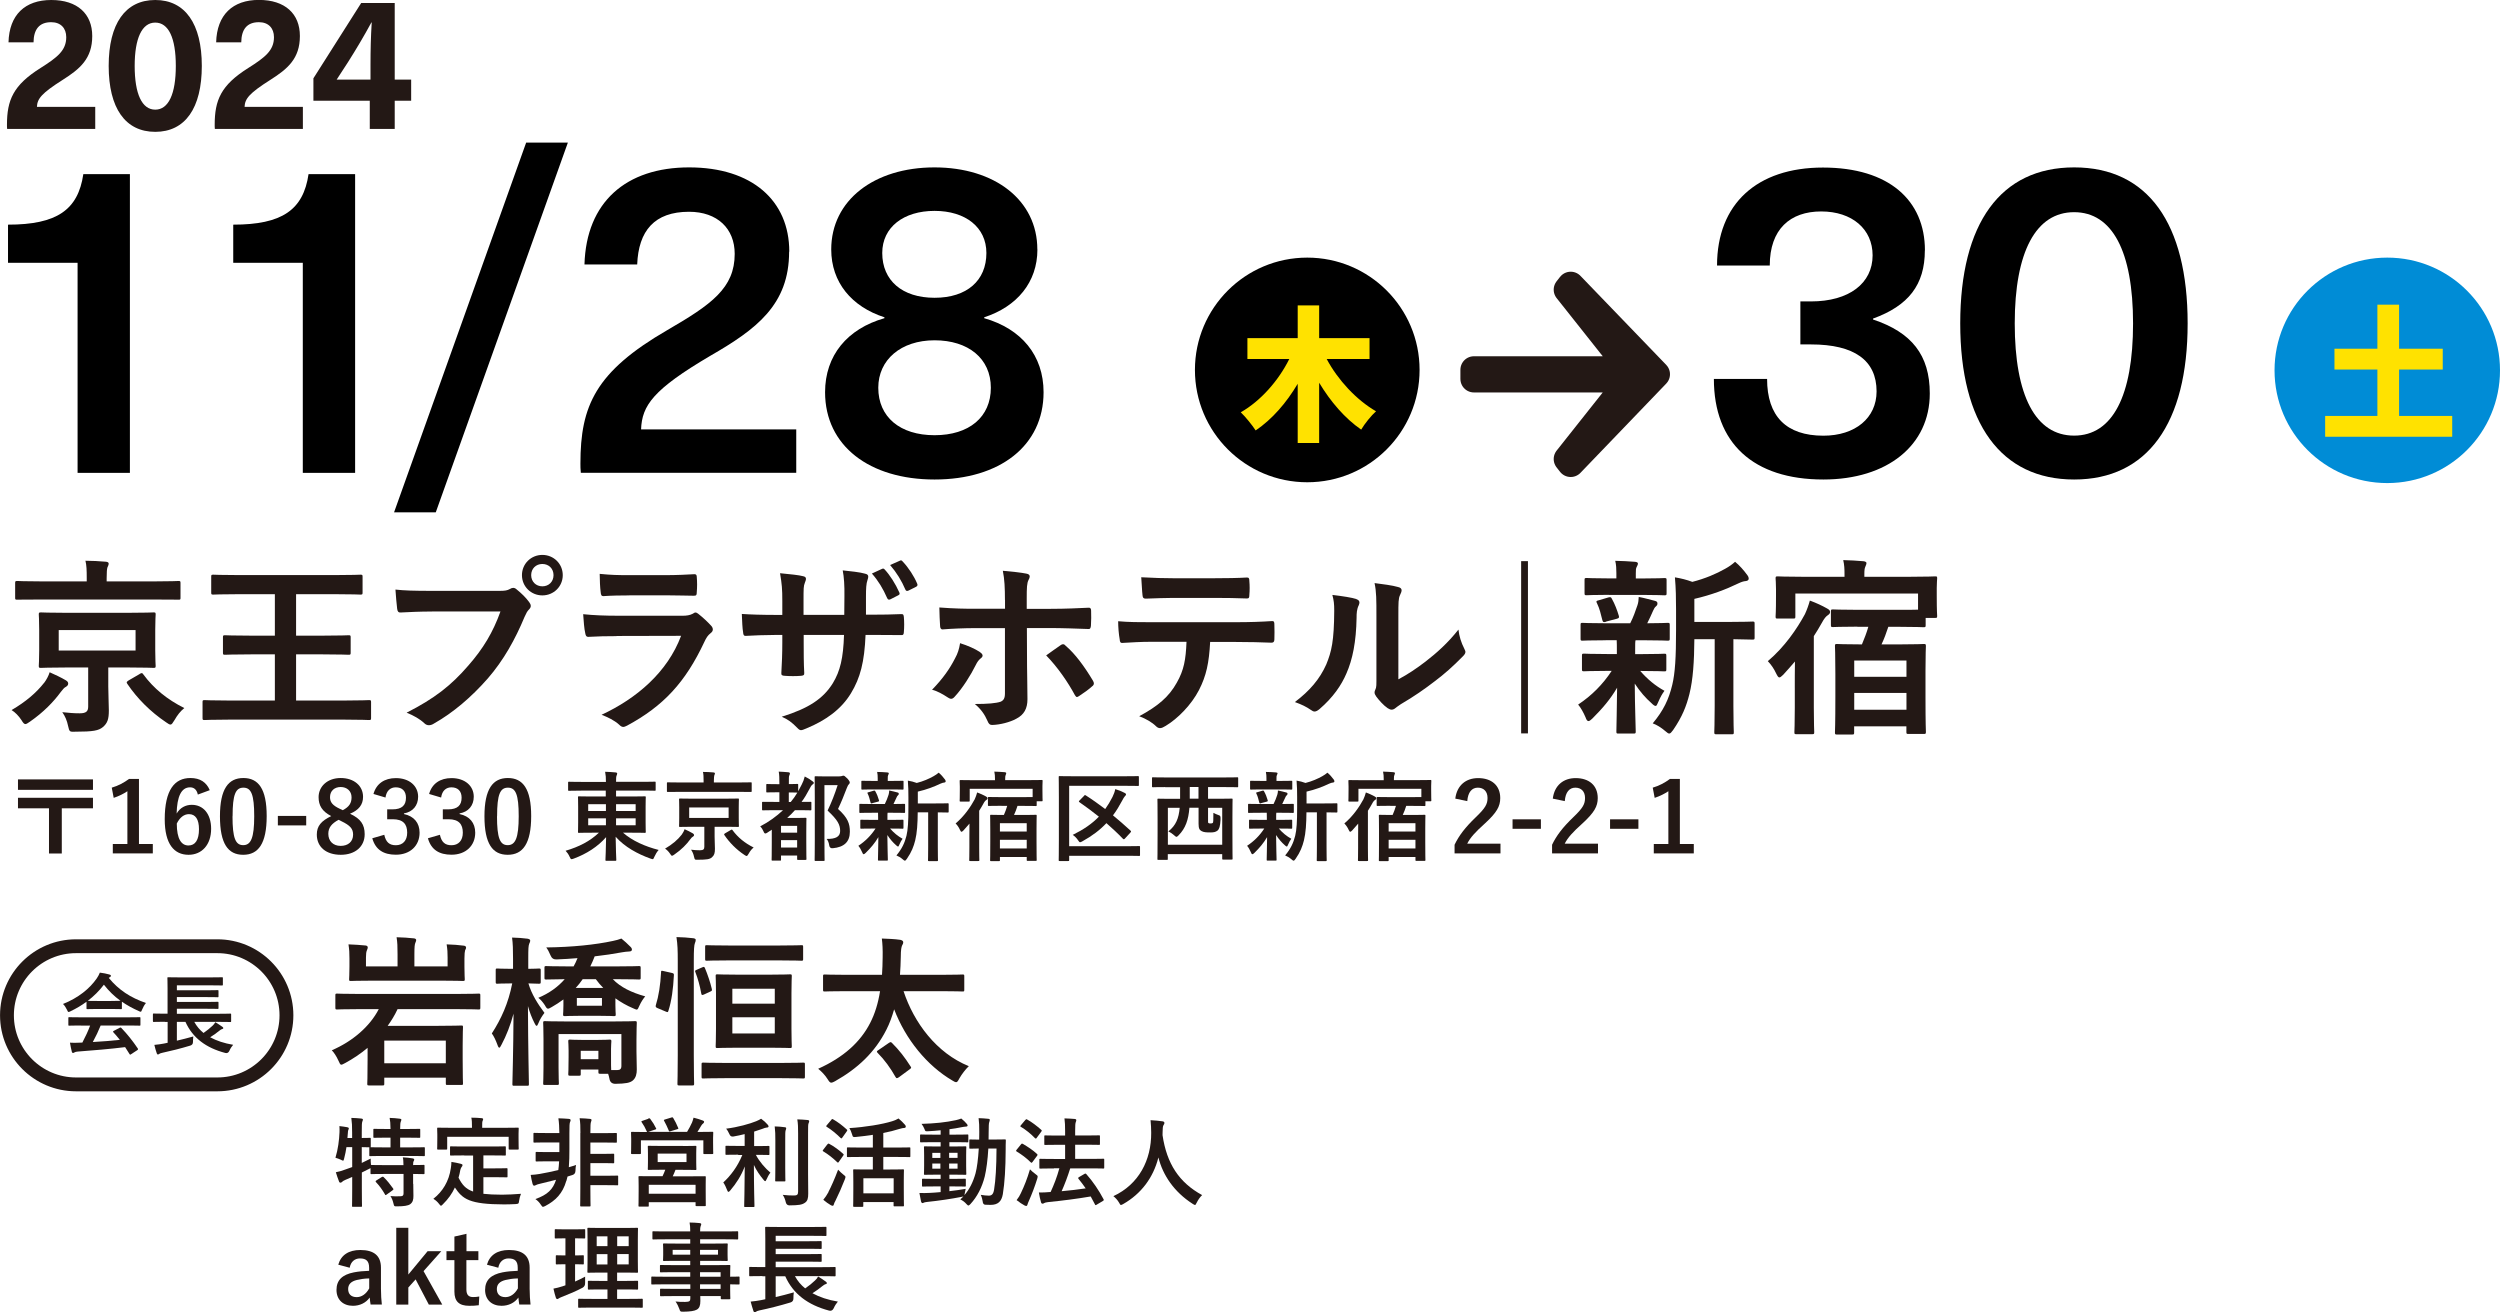 <?xml version="1.0" encoding="UTF-8"?>
<svg id="_レイヤー_2" data-name="レイヤー 2" xmlns="http://www.w3.org/2000/svg" viewBox="0 0 308.7 162.02">
  <defs>
    <style>
      .cls-1 {
        stroke-width: 3.34px;
      }

      .cls-1, .cls-2 {
        stroke: #231815;
        stroke-linecap: round;
        stroke-linejoin: round;
      }

      .cls-1, .cls-3 {
        fill: #231815;
      }

      .cls-4, .cls-3, .cls-5, .cls-6 {
        stroke-width: 0px;
      }

      .cls-2 {
        fill: none;
        stroke-width: 1.71px;
      }

      .cls-5 {
        fill: #ffe200;
      }

      .cls-6 {
        fill: #008cd6;
      }
    </style>
  </defs>
  <g id="_テキスト" data-name="テキスト">
    <g>
      <g>
        <path class="cls-4" d="m9.58,58.39v-25.94H.99v-4.71c6.02,0,8.65-1.81,9.3-6.24h5.75v36.89h-6.46Z"/>
        <path class="cls-4" d="m37.39,58.39v-25.94h-8.59v-4.71c6.02,0,8.65-1.81,9.3-6.24h5.75v36.89h-6.46Z"/>
        <path class="cls-4" d="m48.66,63.26l16.31-45.65h5.15l-16.31,45.65h-5.15Z"/>
        <path class="cls-4" d="m97.44,31.08c0,6.57-4.05,9.58-9.74,12.86-7.06,4.16-8.43,6.13-8.54,9.08h19.16v5.36h-26.6c-.05-.44-.05-.82-.05-1.15,0-7.12,1.86-11.33,10.73-16.47,5.47-3.17,8.32-5.2,8.32-9.41,0-3.12-2.13-5.2-5.64-5.2-4.27,0-6.24,2.35-6.4,6.51h-6.51c.22-7.72,5.15-11.99,12.92-11.99s12.37,4.1,12.37,10.4Z"/>
        <path class="cls-4" d="m128.1,30.8c0,4.05-2.52,7.06-6.57,8.38v.11c4.6,1.31,7.33,4.6,7.33,9.14,0,6.62-5.42,10.78-13.46,10.78s-13.52-4.16-13.52-10.78c0-4.54,2.74-7.83,7.33-9.14v-.11c-4.05-1.31-6.57-4.32-6.57-8.38,0-6.08,5.31-10.13,12.75-10.13s12.7,4.05,12.7,10.13Zm-19.65,17.08c0,3.61,2.68,5.86,6.95,5.86s6.95-2.24,6.95-5.86-2.79-5.86-6.95-5.86-6.95,2.41-6.95,5.86Zm.49-16.64c0,3.39,2.46,5.53,6.46,5.53s6.4-2.13,6.4-5.53c0-3.17-2.57-5.2-6.4-5.2s-6.46,2.02-6.46,5.2Z"/>
      </g>
      <g>
        <path class="cls-3" d="m5.45,84.32c.28-.37.56-.89.68-1.31.63.28,1.43.65,2.01,1,.19.12.28.23.28.4,0,.19-.12.3-.28.4-.19.09-.35.26-.63.63-.91,1.24-2.13,2.5-3.81,3.67-.28.19-.44.3-.56.3-.16,0-.28-.14-.49-.49-.33-.51-.79-.98-1.22-1.24,1.75-1.03,3.02-2.1,4.02-3.37Zm-.33-10.29c-2.13,0-2.83.02-2.97.02-.26,0-.28-.02-.28-.23v-1.82c0-.23.02-.26.28-.26.14,0,.84.05,2.97.05h5.59v-.4c0-.98-.02-1.59-.16-2.15.86,0,1.66.05,2.52.12.21.02.35.09.35.23,0,.16-.09.33-.16.49-.05.21-.09.49-.09,1.33v.38h5.89c2.1,0,2.83-.05,2.97-.05.23,0,.26.02.26.26v1.82c0,.21-.02.23-.26.23-.14,0-.86-.02-2.97-.02H5.12Zm10.61,1.64c2.27,0,3.06-.05,3.23-.05.23,0,.26.02.26.26,0,.14-.05.63-.05,1.89v2.55c0,1.24.05,1.75.05,1.89,0,.23-.02.26-.26.26-.16,0-.96-.05-3.23-.05h-2.36v2.36c0,1.08.07,2.08.07,2.95,0,1.05-.16,1.57-.75,2.06-.51.42-1.17.56-3.37.56-.7.02-.75.05-.91-.7-.14-.68-.37-1.22-.72-1.71.86.09,1.43.14,2.15.14.82,0,1.05-.26,1.05-.84v-4.82h-2.62c-2.24,0-3.06.05-3.2.05-.26,0-.28-.02-.28-.26,0-.16.05-.66.05-1.89v-2.55c0-1.26-.05-1.73-.05-1.89,0-.23.02-.26.28-.26.14,0,.96.05,3.2.05h7.46Zm1,2.13H7.25v2.53h9.49v-2.53Zm.51,5.42c.28-.16.33-.14.47.07,1.26,1.71,2.92,3.08,5.05,4.14-.49.4-.84.84-1.22,1.5-.23.37-.33.54-.49.54-.12,0-.28-.09-.54-.28-1.94-1.31-3.55-2.92-4.79-4.75-.14-.21-.07-.26.16-.42l1.36-.79Z"/>
        <path class="cls-3" d="m28.19,88.86c-2.06,0-2.78.05-2.92.05-.23,0-.26-.02-.26-.26v-1.94c0-.23.02-.26.26-.26.14,0,.86.05,2.92.05h5.75v-5.7h-2.9c-2.31,0-3.11.05-3.25.05-.23,0-.26-.02-.26-.26v-1.89c0-.23.02-.26.26-.26.14,0,.94.05,3.25.05h2.9v-5.12h-4.44c-2.24,0-3.02.05-3.16.05-.23,0-.26-.02-.26-.26v-1.94c0-.23.02-.26.26-.26.14,0,.91.05,3.16.05h11.85c2.24,0,3.02-.05,3.16-.05.23,0,.26.02.26.26v1.94c0,.23-.02.26-.26.26-.14,0-.91-.05-3.16-.05h-4.79v5.12h3.25c2.29,0,3.09-.05,3.23-.05.23,0,.26.02.26.26v1.89c0,.23-.02.26-.26.26-.14,0-.94-.05-3.23-.05h-3.25v5.7h6.05c2.08,0,2.78-.05,2.95-.05.23,0,.26.02.26.26v1.94c0,.23-.02.26-.26.26-.16,0-.86-.05-2.95-.05h-14.42Z"/>
        <path class="cls-3" d="m53.34,75.51c-1.52,0-2.85.07-3.86.12-.3.02-.4-.14-.44-.47-.07-.47-.16-1.68-.21-2.36,1.05.12,2.29.16,4.49.16h8.35c.7,0,.96-.05,1.29-.23.14-.09.28-.14.4-.14.14,0,.28.05.4.16.61.49,1.19,1.05,1.59,1.61.12.16.19.3.19.47,0,.14-.07.28-.23.44-.21.21-.33.44-.54.91-1.15,2.76-2.57,5.33-4.54,7.6-2.01,2.29-4.28,4.23-6.64,5.56-.21.14-.42.21-.63.21-.19,0-.4-.07-.58-.26-.54-.51-1.31-.94-2.17-1.29,3.41-1.73,5.49-3.34,7.64-5.84,1.82-2.08,3.02-4.07,3.95-6.66h-8.44Zm16.15-4.49c0,1.4-1.12,2.5-2.52,2.5s-2.52-1.1-2.52-2.5,1.12-2.5,2.52-2.5,2.52,1.1,2.52,2.5Zm-3.9,0c0,.79.58,1.38,1.38,1.38s1.38-.58,1.38-1.38-.58-1.38-1.38-1.38-1.38.58-1.38,1.38Z"/>
        <path class="cls-3" d="m76.13,78.55c-1.17,0-2.34.02-3.51.09-.21,0-.3-.14-.35-.44-.14-.58-.19-1.45-.26-2.36,1.33.14,2.76.19,4.3.19h8.02c.4,0,.87-.05,1.24-.26.12-.09.21-.14.3-.14.12,0,.23.07.35.16.56.44,1.19,1.03,1.57,1.45.16.16.23.33.23.49,0,.14-.07.3-.26.44-.37.3-.54.56-.79,1.1-2.34,4.98-5.03,7.9-9.54,10.33-.19.09-.33.16-.47.16-.16,0-.33-.09-.51-.28-.63-.56-1.38-.91-2.17-1.22,4.32-2.01,8.13-5.24,9.82-9.75l-7.97.02Zm1.57-5.03c-1.05,0-2.22.02-3.2.09-.23,0-.3-.14-.33-.51-.07-.49-.12-1.52-.12-2.24,1.43.14,2.13.16,3.83.16h4.21c1.52,0,2.76-.07,3.67-.12.21,0,.28.12.28.37.05.58.05,1.24,0,1.82,0,.4-.07.49-.42.47-.77,0-1.87-.05-3.3-.05h-4.63Z"/>
        <path class="cls-3" d="m107.75,75.9c1.15,0,2.45-.02,3.53-.07.28-.02.3.12.33.37.05.58.05,1.26,0,1.85-.02.3-.07.4-.4.37-.79,0-2.22-.02-3.37-.02h-.96c-.14,3.34-.65,5.31-1.8,7.2-1.17,1.94-3.06,3.34-5.52,4.35-.33.14-.51.21-.65.21s-.26-.07-.44-.26c-.7-.72-1.15-1.05-1.94-1.4,3.32-1.03,5.12-2.22,6.31-4.14.91-1.5,1.29-3.11,1.38-5.96h-4.98v.84c0,1.38,0,2.64.07,3.88.02.26-.14.3-.4.33-.61.05-1.38.05-2.01,0-.3-.02-.44-.07-.42-.33.07-1.22.12-2.36.12-3.83v-.89h-.7c-1.26,0-3.13.07-3.86.12-.19,0-.26-.14-.28-.44-.09-.49-.12-1.31-.16-2.27.98.07,2.5.12,4.3.12h.7v-1.71c0-1.5-.05-2.08-.28-3.44,1.22.12,2.36.23,2.85.37.26.05.35.16.35.33,0,.14-.07.3-.14.49-.16.42-.16.65-.16,2.24v1.71h5.03l.02-2.29c.02-1.31-.05-2.38-.21-3.2.89.09,2.17.23,2.73.4.33.07.42.19.42.37,0,.09-.02.23-.09.42-.16.44-.19,1.05-.19,2.06v2.22h.82Zm1.17-5.66c.12-.05.21-.05.33.09.63.68,1.31,1.73,1.8,2.83.07.16.05.26-.14.35l-.96.49c-.19.09-.3.05-.4-.14-.51-1.17-1.1-2.15-1.89-3.04l1.26-.58Zm2.2-1.01c.14-.07.21-.05.33.09.75.79,1.43,1.85,1.8,2.74.07.14.07.3-.14.4l-.94.47c-.21.09-.3.02-.37-.12-.47-1.1-1.08-2.1-1.89-3.04l1.22-.54Z"/>
        <path class="cls-3" d="m120.98,80.51c.21.14.35.28.35.44,0,.12-.07.23-.26.37-.23.19-.4.42-.58.79-.61,1.24-1.64,2.88-2.59,3.9-.16.19-.3.28-.47.28-.09,0-.21-.05-.35-.14-.68-.44-1.33-.82-1.99-.98,1.36-1.4,2.2-2.62,2.83-3.86.35-.63.51-1.15.63-1.89.96.3,1.85.7,2.43,1.08Zm3.11-6.43c0-1.47-.05-2.55-.26-3.6,1.1.09,2.31.23,2.9.35.28.05.42.16.42.35,0,.12-.05.26-.14.42-.21.4-.23.94-.23,2.34v1.24h2.88c2.03,0,3.62-.09,4.77-.14.21-.02.3.12.3.37.02.61.02,1.22-.02,1.82-.02.3-.09.47-.33.44-1.45-.05-3.23-.12-4.82-.12h-2.76l.02,4.72c0,1.24.05,2.24.05,4.07,0,1.15-.42,1.92-1.38,2.41-.75.42-2.01.75-2.99.77-.28,0-.42-.14-.56-.49-.35-.82-.84-1.5-1.57-2.1,1.59,0,2.62-.09,3.18-.28.37-.16.54-.42.54-1.03v-8.06h-3.67c-1.33,0-2.95.07-4.04.16-.21,0-.3-.19-.3-.47-.02-.42-.09-1.47-.09-2.24,1.78.14,3.2.16,4.39.16h3.72v-1.1Zm6.87,5.59c.12-.09.21-.12.3-.12.14,0,.23.07.35.21,1.15.98,2.27,2.5,3.34,4.28.09.14.12.26.12.35,0,.14-.07.26-.23.37-.37.35-1.03.82-1.57,1.17-.12.07-.21.14-.28.14-.09,0-.16-.07-.26-.23-.84-1.57-2.13-3.46-3.55-4.91.63-.47,1.24-.87,1.78-1.26Z"/>
        <path class="cls-3" d="m149.43,79.25c-.14,2.62-.47,4.18-1.38,5.96-.94,1.82-2.62,3.53-4.11,4.42-.26.16-.49.28-.7.28-.16,0-.33-.07-.49-.23-.47-.47-1.26-.94-2.08-1.24,2.29-1.24,3.67-2.38,4.65-4.16.87-1.54,1.1-2.8,1.19-5.03h-4.44c-1.17,0-2.31.07-3.51.14-.21.02-.28-.14-.3-.44-.12-.65-.19-1.54-.19-2.24,1.31.12,2.62.12,3.97.12h10.5c1.82,0,3.18-.05,4.56-.14.23,0,.26.14.26.47.02.3.02,1.5,0,1.8,0,.3-.14.4-.35.4-1.22-.05-2.83-.09-4.44-.09h-3.13Zm-4.63-5.42c-1.08,0-2.01.05-3.32.09-.3,0-.37-.12-.4-.4-.07-.56-.09-1.4-.16-2.24,1.64.09,2.83.12,3.88.12h5.24c1.31,0,2.78-.02,3.95-.09.23,0,.28.14.28.44.05.56.05,1.15,0,1.71,0,.33-.05.44-.3.44-1.26-.05-2.64-.07-3.93-.07h-5.24Z"/>
        <path class="cls-3" d="m167.49,73.99c.4.12.44.4.3.72-.26.51-.28,1.03-.28,1.59-.05,2.92-.49,5.14-1.26,6.87-.61,1.43-1.64,2.95-3.32,4.39-.23.19-.42.3-.61.3-.14,0-.28-.07-.44-.19-.58-.4-1.15-.68-1.99-.98,1.82-1.38,3.06-2.81,3.88-4.65.65-1.59.96-2.88.98-6.62,0-.89-.05-1.26-.23-1.96,1.33.16,2.41.33,2.97.51Zm5.19,9.89c1.15-.61,2.22-1.33,3.32-2.17,1.4-1.08,2.78-2.31,4.09-3.97.09.82.33,1.59.72,2.36.07.16.14.28.14.4,0,.16-.09.33-.35.58-1.17,1.19-2.24,2.15-3.46,3.06-1.22.94-2.52,1.85-4.16,2.81-.42.28-.47.33-.68.49-.14.12-.3.19-.47.19-.14,0-.3-.07-.49-.19-.51-.35-1.05-.96-1.4-1.43-.14-.21-.21-.35-.21-.49,0-.12.02-.21.09-.35.16-.3.14-.58.14-1.78v-7.32c0-2.03,0-2.99-.23-4.07.94.12,2.22.28,2.92.49.3.07.42.21.42.4,0,.14-.07.35-.19.58-.21.44-.21.91-.21,2.59v7.81Z"/>
        <path class="cls-3" d="m188.67,69.29v21.27h-.84v-21.27h.84Z"/>
        <path class="cls-3" d="m198.28,79.06c-2.06,0-2.74.05-2.88.05-.21,0-.23-.02-.23-.26v-1.68c0-.23.02-.26.23-.26.14,0,.82.05,2.88.05h3.02c.37-.72.65-1.5.89-2.22.12-.35.14-.63.16-1.03.77.14,1.36.33,2.03.49.23.07.28.16.28.33,0,.14-.05.23-.19.35-.14.12-.23.26-.35.54-.26.58-.44,1-.72,1.54,1.61,0,2.29-.05,2.52-.05s.26.02.26.26v1.68c0,.23-.02.26-.26.26-.14,0-.84-.05-2.88-.05h-1.08c-.05.16-.05.47-.05,1.29v.42h.79c1.99,0,2.67-.05,2.8-.05.23,0,.26.02.26.26v1.66c0,.23-.02.26-.26.26-.14,0-.82-.05-2.8-.05h-.16c.89,1.03,1.89,1.85,2.99,2.45-.26.35-.49.72-.82,1.5-.09.23-.16.37-.28.37-.09,0-.26-.09-.49-.33-.72-.63-1.43-1.43-2.08-2.43.02,3.25.12,5.1.12,5.91,0,.23-.02.26-.28.26h-1.85c-.23,0-.26-.02-.26-.26,0-.77.07-2.48.09-5.4-.84,1.43-1.8,2.55-3.04,3.79-.23.21-.37.33-.49.33-.16,0-.26-.16-.37-.47-.26-.61-.58-1.17-.91-1.57,1.66-1.1,3.04-2.48,4.14-4.16h-.58c-2.01,0-2.69.05-2.83.05-.23,0-.26-.02-.26-.26v-1.66c0-.23.02-.26.26-.26.14,0,.82.05,2.83.05h1.22v-.42c0-.54,0-.94-.02-1.29h-1.36Zm.4-5.61c-1.94,0-2.62.05-2.76.05-.23,0-.26-.02-.26-.26v-1.61c0-.23.02-.26.26-.26.14,0,.82.05,2.76.05h.91v-.63c0-.54-.02-1.05-.14-1.54.84.02,1.59.05,2.43.12.23.02.37.09.37.21,0,.14-.07.26-.14.4-.12.21-.12.4-.12.84v.61h.79c1.94,0,2.59-.05,2.73-.05.26,0,.28.02.28.26v1.61c0,.23-.02.26-.28.26-.14,0-.79-.05-2.73-.05h-4.11Zm-.35,3.32c-.3.09-.4.07-.47-.19-.19-.75-.33-1.4-.65-2.06-.14-.26-.12-.33.21-.4l1.19-.35c.28-.07.33-.02.42.16.37.65.65,1.4.86,2.1.07.23.02.3-.23.37l-1.33.35Zm10.89,2.17c-.02,2.71-.16,4.96-.61,6.76-.37,1.47-.87,2.78-2.01,4.44-.21.28-.33.44-.49.44-.12,0-.26-.12-.51-.33-.49-.42-1.03-.75-1.52-.93,1.33-1.59,1.99-2.99,2.41-4.75.35-1.45.47-3.39.47-6.73v-2.55c0-1.38-.02-2.62-.14-4,.82.14,1.45.3,2.15.56,1.57-.4,2.97-1,4.04-1.61.51-.28.87-.54,1.24-.87.54.44,1.08,1.05,1.52,1.66.12.16.16.3.16.44s-.14.26-.35.28c-.26.02-.51.09-.91.28-1.54.75-3.39,1.45-5.45,1.92v2.85h4c2.27,0,3.04-.05,3.18-.05.23,0,.26.02.26.26v1.71c0,.23-.02.26-.26.26-.12,0-.75-.02-2.36-.05v8.23c0,2.2.05,3.11.05,3.23,0,.26-.02.28-.23.28h-1.92c-.23,0-.26-.02-.26-.28,0-.12.05-1.03.05-3.23v-8.23h-2.5Z"/>
        <path class="cls-3" d="m221.62,84.93c0-.93,0-2.13.02-3.25-.47.56-.96,1.1-1.45,1.64-.23.21-.35.33-.47.33-.14,0-.23-.16-.4-.49-.28-.61-.63-1.1-1.03-1.52,2.1-1.78,3.6-4,4.58-5.8.23-.49.47-1.15.61-1.68.82.3,1.52.63,2.1.96.28.14.4.28.4.44,0,.19-.12.3-.3.42-.21.14-.42.37-.75.98-.28.51-.61,1.05-.96,1.59v8.86c0,1.94.05,2.88.05,2.99,0,.23-.02.26-.28.26h-1.89c-.26,0-.28-.02-.28-.26,0-.12.05-1.05.05-2.99v-2.48Zm7.74-7.55c-2.15,0-2.88.05-3.02.05-.23,0-.26-.02-.26-.26v-1.66c0-.23.02-.26.26-.26.14,0,.87.05,3.02.05h5.19c1.12,0,1.82,0,2.29-.02v-1.99h-15.15v2.83c0,.23-.02.26-.26.26h-1.92c-.23,0-.26-.02-.26-.26,0-.16.05-.49.05-2.52v-.84c0-.82-.05-1.17-.05-1.33,0-.23.02-.26.26-.26.14,0,.91.05,3.06.05h5.19v-.33c0-.61-.02-1.15-.16-1.73.84.02,1.71.07,2.5.14.23.02.37.12.37.21,0,.16-.07.3-.14.47-.09.19-.12.42-.12.96v.28h5.7c2.13,0,2.9-.05,3.06-.05.21,0,.23.02.23.26,0,.14-.05.51-.05,1.17v1.01c0,1.94.05,2.29.05,2.43,0,.23-.02.26-.23.26h-1.19v.89c0,.23-.02.26-.26.26-.14,0-.84-.05-2.99-.05h-1.36c-.26.79-.51,1.47-.84,2.17h2.27c2.08,0,2.78-.05,2.95-.05.23,0,.26.02.26.28,0,.14-.05.89-.05,3.04v3.16c0,3.44.05,4.25.05,4.37,0,.23-.02.26-.26.26h-1.87c-.26,0-.28-.02-.28-.26v-.68h-6.45v.75c0,.23-.02.26-.26.26h-1.85c-.23,0-.26-.02-.26-.26,0-.14.05-.96.05-4.4v-2.8c0-2.55-.05-3.3-.05-3.44,0-.26.02-.28.26-.28.14,0,.86.05,2.95.05h.12c.3-.72.58-1.43.79-2.17h-1.36Zm-.4,6.19h6.45v-2.01h-6.45v2.01Zm6.45,4.07v-2.08h-6.45v2.08h6.45Z"/>
      </g>
      <g>
        <path class="cls-3" d="m11.48,97.53H2.22v-1.29h9.26v1.29Zm0,2.28h-3.85v5.58h-1.58v-5.58h-3.83v-1.3h9.26v1.3Z"/>
        <path class="cls-3" d="m17.16,104.22h1.71v1.16h-4.94v-1.16h1.8v-6.52c-.46.31-1.03.6-1.69.82l-.24-1.26c.79-.23,1.5-.61,2.14-1.08h1.22v8.05Z"/>
        <path class="cls-3" d="m24.43,98.12c-.14-.67-.53-.9-.96-.9-1.09,0-1.61,1.14-1.66,3.24.42-.72,1.1-1.08,1.87-1.08,1.42,0,2.39,1.12,2.39,2.96,0,1.98-1.15,3.21-2.79,3.21-1.76,0-2.94-1.3-2.94-4.39,0-3.62,1.22-5.09,3.17-5.09,1.21,0,1.98.53,2.39,1.5l-1.46.54Zm-1.16,6.28c.84,0,1.3-.68,1.3-2.01,0-1.22-.43-1.86-1.24-1.86-.6,0-1.13.41-1.5,1.16,0,1.93.58,2.71,1.44,2.71Z"/>
        <path class="cls-3" d="m32.93,100.78c0,3.39-1.03,4.77-2.9,4.77s-2.87-1.36-2.87-4.75,1.04-4.73,2.89-4.73,2.88,1.32,2.88,4.7Zm-4.22.01c0,2.7.37,3.57,1.32,3.57s1.36-.89,1.36-3.57-.37-3.53-1.33-3.53-1.34.82-1.34,3.53Z"/>
        <path class="cls-3" d="m37.81,101.92h-3.5v-1.17h3.5v1.17Z"/>
        <path class="cls-3" d="m45.03,103.01c0,1.52-1.16,2.54-2.95,2.54s-2.96-.95-2.96-2.5c0-1.06.55-1.68,1.78-2.28-1.14-.59-1.56-1.32-1.56-2.34,0-1.32,1.09-2.36,2.73-2.36s2.76.96,2.76,2.32c0,.98-.53,1.64-1.61,2.09,1.32.62,1.81,1.34,1.81,2.53Zm-3.23-1.78c-.85.47-1.26.96-1.26,1.73,0,.89.59,1.49,1.52,1.49s1.54-.53,1.54-1.39c0-.72-.35-1.13-1.45-1.66l-.35-.17Zm.53-1.19c.8-.42,1.08-.89,1.08-1.59,0-.78-.58-1.27-1.34-1.27s-1.32.47-1.32,1.25c0,.62.3,1.02,1.25,1.46l.34.16Z"/>
        <path class="cls-3" d="m46.11,98.06c.35-1.3,1.38-1.98,2.77-1.98,1.67,0,2.75.97,2.75,2.3,0,1.08-.65,1.87-1.75,2.06v.08c1.24.26,1.93,1.09,1.93,2.3,0,1.62-1.18,2.72-2.93,2.72-1.51,0-2.51-.61-2.91-2.03l1.48-.43c.2.92.64,1.29,1.43,1.29.86,0,1.4-.58,1.4-1.55,0-1.04-.49-1.66-1.77-1.66h-.7v-1.22h.64c1.2,0,1.68-.52,1.68-1.44,0-.84-.49-1.28-1.26-1.28-.64,0-1.15.4-1.27,1.26l-1.48-.44Z"/>
        <path class="cls-3" d="m52.98,98.06c.35-1.3,1.38-1.98,2.77-1.98,1.67,0,2.75.97,2.75,2.3,0,1.08-.65,1.87-1.75,2.06v.08c1.24.26,1.93,1.09,1.93,2.3,0,1.62-1.18,2.72-2.93,2.72-1.51,0-2.51-.61-2.91-2.03l1.48-.43c.2.92.64,1.29,1.43,1.29.86,0,1.4-.58,1.4-1.55,0-1.04-.49-1.66-1.77-1.66h-.7v-1.22h.64c1.2,0,1.68-.52,1.68-1.44,0-.84-.49-1.28-1.26-1.28-.64,0-1.15.4-1.27,1.26l-1.48-.44Z"/>
        <path class="cls-3" d="m65.59,100.78c0,3.39-1.03,4.77-2.9,4.77s-2.87-1.36-2.87-4.75,1.04-4.73,2.89-4.73,2.88,1.32,2.88,4.7Zm-4.22.01c0,2.7.37,3.57,1.32,3.57s1.36-.89,1.36-3.57-.37-3.53-1.33-3.53-1.34.82-1.34,3.53Z"/>
        <path class="cls-3" d="m71.76,97.63c-1.04,0-1.4.02-1.48.02-.12,0-.13-.01-.13-.13v-.86c0-.12.01-.13.13-.13.07,0,.43.02,1.48.02h3.06c0-.53-.02-.83-.1-1.25.44.01.88.04,1.3.08.12.01.19.07.19.12,0,.11-.04.18-.07.26-.06.13-.07.35-.07.78h3.29c1.04,0,1.4-.02,1.48-.02.11,0,.12.01.12.13v.86c0,.12-.01.13-.12.13-.07,0-.43-.02-1.48-.02h-3.29v.73h1.86c1.18,0,1.6-.02,1.67-.02.13,0,.14.01.14.14,0,.07-.02.38-.02,1.13v1.98c0,.74.02,1.06.02,1.13,0,.12-.01.13-.14.13-.07,0-.49-.02-1.67-.02h-1c1.16,1.01,2.72,1.7,4.4,2.13-.22.25-.38.52-.52.83-.1.23-.13.31-.23.31-.06,0-.14-.04-.28-.08-1.56-.56-3.17-1.43-4.28-2.69.01,1.48.08,2.66.08,2.84,0,.12-.01.13-.13.13h-1.08c-.12,0-.13-.01-.13-.13,0-.18.07-1.33.08-2.79-1.04,1.19-2.42,2.06-3.97,2.64-.13.05-.23.08-.29.08-.1,0-.14-.07-.24-.29-.14-.32-.31-.54-.5-.75,1.64-.48,3.02-1.18,4.11-2.23h-.78c-1.18,0-1.6.02-1.67.02-.12,0-.13-.01-.13-.13,0-.08.02-.38.02-1.13v-1.98c0-.74-.02-1.06-.02-1.13,0-.13.01-.14.13-.14.07,0,.49.02,1.67.02h1.63v-.73h-3.06Zm3.06,2.51v-.84h-2.19v.84h2.19Zm0,1.76v-.85h-2.19v.85h2.19Zm1.25-2.6v.84h2.42v-.84h-2.42Zm2.42,1.75h-2.42v.85h2.42v-.85Z"/>
        <path class="cls-3" d="m84.18,103.06c.14-.19.29-.46.35-.67.32.14.73.34,1.03.52.1.06.14.12.14.2,0,.1-.06.16-.14.2-.1.05-.18.13-.32.32-.47.64-1.09,1.28-1.96,1.88-.14.1-.23.16-.29.16-.08,0-.14-.07-.25-.25-.17-.26-.41-.5-.62-.63.9-.53,1.55-1.08,2.06-1.73Zm-.17-5.28c-1.09,0-1.45.01-1.52.01-.13,0-.14-.01-.14-.12v-.94c0-.12.01-.13.14-.13.07,0,.43.02,1.52.02h2.87v-.2c0-.5-.01-.82-.08-1.1.44,0,.85.02,1.3.06.11.01.18.05.18.12,0,.08-.05.17-.08.25-.02.11-.05.25-.05.68v.19h3.02c1.08,0,1.45-.02,1.52-.02.12,0,.13.01.13.13v.94c0,.11-.01.12-.13.12-.07,0-.44-.01-1.52-.01h-7.15Zm5.44.84c1.16,0,1.57-.02,1.66-.02.12,0,.13.01.13.13,0,.07-.02.32-.02.97v1.31c0,.64.02.9.02.97,0,.12-.01.13-.13.13-.08,0-.49-.02-1.66-.02h-1.21v1.21c0,.55.04,1.07.04,1.51,0,.54-.08.8-.38,1.06-.26.22-.6.29-1.73.29-.36.01-.38.02-.47-.36-.07-.35-.19-.62-.37-.88.44.05.73.07,1.1.07.42,0,.54-.13.54-.43v-2.47h-1.34c-1.15,0-1.57.02-1.64.02-.13,0-.14-.01-.14-.13,0-.08.02-.34.02-.97v-1.31c0-.65-.02-.89-.02-.97,0-.12.01-.13.14-.13.07,0,.49.02,1.64.02h3.83Zm.52,1.09h-4.87v1.29h4.87v-1.29Zm.26,2.78c.14-.08.17-.07.24.04.65.88,1.5,1.58,2.59,2.12-.25.2-.43.43-.62.77-.12.19-.17.28-.25.28-.06,0-.14-.05-.28-.14-1-.67-1.82-1.5-2.46-2.44-.07-.11-.04-.13.08-.22l.7-.41Z"/>
        <path class="cls-3" d="m98.55,97.72c.16-.28.3-.54.44-.83.17-.32.29-.63.38-1.01.34.16.74.41.96.59.11.08.16.13.16.2,0,.08-.07.14-.13.18-.17.12-.26.28-.4.56-.3.58-.62,1.12-.98,1.61.71,0,1.02-.01,1.07-.01.13,0,.14,0,.14.12v.8c0,.12-.01.13-.14.13-.06,0-.43-.02-1.52-.02h-.37c-.3.34-.61.65-.96.96h1.16c.68,0,1.01-.02,1.08-.02.13,0,.14.01.14.14,0,.07-.02.42-.02,1.64v1.21c0,1.68.02,2,.02,2.09,0,.11-.01.12-.14.12h-.88c-.12,0-.13-.01-.13-.12v-.42h-1.99v.5c0,.12,0,.13-.13.13h-.9c-.12,0-.13-.01-.13-.13,0-.07.02-.43.02-2.09v-1.6c-.18.13-.37.25-.56.37-.1.06-.17.1-.23.1-.08,0-.16-.07-.23-.26-.1-.24-.23-.44-.41-.62,1.08-.56,2.01-1.24,2.82-2h-.91c-1.09,0-1.46.02-1.54.02-.13,0-.14-.01-.14-.13v-.8c0-.12.01-.12.14-.12.07,0,.44.01,1.54.01h.46v-1.19h-.29c-.85,0-1.13.02-1.2.02-.12,0-.13-.01-.13-.12v-.79c0-.12.01-.13.13-.13.07,0,.35.02,1.2.02h.29v-.05c0-.74-.01-1.07-.08-1.5.43.01.78.05,1.19.08.12.01.19.07.19.13,0,.1-.04.17-.07.25-.07.14-.06.32-.06,1.01v.07c.67,0,.95-.02,1.02-.02.12,0,.13.01.13.13v.77Zm-2.11,4.26v.84h1.99v-.84h-1.99Zm1.99,2.67v-.91h-1.99v.91h1.99Zm-1.03-5.62h.24c.3-.36.58-.75.82-1.16h-.04c-.07,0-.35-.02-1.02-.02v1.19Zm6.25-3.17c.16,0,.26-.01.31-.04.07-.02.12-.04.18-.04.1,0,.19.05.5.36.25.29.29.4.29.49s-.05.16-.12.22c-.07.06-.13.17-.24.44-.35.92-.68,1.74-1.09,2.6,1.22,1.1,1.46,1.82,1.46,2.81,0,1.25-.71,1.91-2.11,2.04q-.38.04-.44-.36c-.05-.35-.17-.62-.32-.79,1.13.02,1.67-.28,1.67-.98,0-.76-.28-1.34-1.55-2.52.49-1.02.88-2.02,1.24-3.14h-1.63v6.72c0,1.61.02,2.45.02,2.51,0,.12-.01.13-.13.13h-.96c-.13,0-.14-.01-.14-.13,0-.07.02-.86.02-2.49v-5.18c0-1.64-.02-2.45-.02-2.53,0-.12.01-.13.14-.13.07,0,.4.02,1.07.02h1.86Z"/>
        <path class="cls-3" d="m107.71,100.36c-1.06,0-1.4.02-1.48.02-.11,0-.12-.01-.12-.13v-.86c0-.12.01-.13.12-.13.07,0,.42.02,1.48.02h1.55c.19-.37.34-.77.46-1.14.06-.18.07-.32.08-.53.4.07.7.17,1.04.25.12.04.14.08.14.17,0,.07-.02.12-.1.18-.07.06-.12.13-.18.28-.13.3-.23.52-.37.79.83,0,1.18-.02,1.3-.02s.13.01.13.13v.86c0,.12-.01.13-.13.13-.07,0-.43-.02-1.48-.02h-.55c-.02.08-.02.24-.02.66v.22h.41c1.02,0,1.37-.02,1.44-.02.12,0,.13.01.13.13v.85c0,.12-.01.13-.13.13-.07,0-.42-.02-1.44-.02h-.08c.46.53.97.95,1.54,1.26-.13.18-.25.37-.42.77-.05.12-.08.19-.14.19-.05,0-.13-.05-.25-.17-.37-.32-.73-.73-1.07-1.25.01,1.67.06,2.61.06,3.03,0,.12-.01.13-.14.13h-.95c-.12,0-.13-.01-.13-.13,0-.4.04-1.27.05-2.77-.43.73-.92,1.31-1.56,1.94-.12.11-.19.17-.25.17-.08,0-.13-.08-.19-.24-.13-.31-.3-.6-.47-.8.85-.56,1.56-1.27,2.12-2.13h-.3c-1.03,0-1.38.02-1.45.02-.12,0-.13-.01-.13-.13v-.85c0-.12.01-.13.13-.13.07,0,.42.02,1.45.02h.62v-.22c0-.28,0-.48-.01-.66h-.7Zm.2-2.88c-1,0-1.34.02-1.42.02-.12,0-.13-.01-.13-.13v-.83c0-.12.01-.13.13-.13.07,0,.42.02,1.42.02h.47v-.32c0-.28-.01-.54-.07-.79.43.01.82.02,1.25.06.12.01.19.05.19.11,0,.07-.04.13-.07.2-.06.11-.06.2-.06.43v.31h.41c1,0,1.33-.02,1.4-.02.13,0,.14.01.14.13v.83c0,.12-.01.13-.14.13-.07,0-.41-.02-1.4-.02h-2.11Zm-.18,1.7c-.16.05-.2.04-.24-.1-.1-.38-.17-.72-.34-1.06-.07-.13-.06-.17.11-.2l.61-.18c.14-.04.17-.01.22.08.19.34.34.72.44,1.08.04.12.01.16-.12.19l-.68.18Zm5.59,1.12c-.01,1.39-.08,2.54-.31,3.47-.19.75-.44,1.43-1.03,2.28-.11.14-.17.23-.25.23-.06,0-.13-.06-.26-.17-.25-.22-.53-.38-.78-.48.68-.82,1.02-1.54,1.24-2.43.18-.74.24-1.74.24-3.45v-1.31c0-.71-.01-1.34-.07-2.05.42.07.74.16,1.1.29.8-.2,1.52-.52,2.07-.83.26-.14.44-.28.64-.44.28.23.55.54.78.85.06.08.08.16.08.23s-.07.13-.18.14c-.13.01-.26.05-.47.14-.79.38-1.74.74-2.79.98v1.46h2.05c1.16,0,1.56-.02,1.63-.02.12,0,.13.01.13.13v.88c0,.12-.01.13-.13.13-.06,0-.38-.01-1.21-.02v4.22c0,1.13.02,1.6.02,1.66,0,.13-.01.14-.12.14h-.98c-.12,0-.13-.01-.13-.14,0-.06.02-.53.02-1.66v-4.22h-1.28Z"/>
        <path class="cls-3" d="m119.7,103.37c0-.48,0-1.09.01-1.67-.24.29-.49.56-.74.84-.12.11-.18.17-.24.17-.07,0-.12-.08-.2-.25-.14-.31-.32-.56-.53-.78,1.08-.91,1.85-2.05,2.35-2.97.12-.25.24-.59.31-.86.42.16.78.32,1.08.49.14.07.2.14.2.23,0,.1-.06.16-.16.22-.11.07-.22.19-.38.5-.14.26-.31.54-.49.82v4.54c0,1,.02,1.48.02,1.54,0,.12-.01.13-.14.13h-.97c-.13,0-.14-.01-.14-.13,0-.06.02-.54.02-1.54v-1.27Zm3.97-3.87c-1.1,0-1.48.02-1.55.02-.12,0-.13-.01-.13-.13v-.85c0-.12.01-.13.13-.13.07,0,.44.02,1.55.02h2.66c.58,0,.94,0,1.18-.01v-1.02h-7.77v1.45c0,.12-.01.13-.13.13h-.98c-.12,0-.13-.01-.13-.13,0-.08.02-.25.02-1.29v-.43c0-.42-.02-.6-.02-.68,0-.12.01-.13.13-.13.07,0,.47.02,1.57.02h2.66v-.17c0-.31-.01-.59-.08-.89.43.01.88.04,1.28.07.12.01.19.06.19.11,0,.08-.04.16-.07.24-.05.1-.06.22-.06.49v.14h2.93c1.09,0,1.49-.02,1.57-.02.11,0,.12.01.12.13,0,.07-.02.26-.02.6v.52c0,1,.02,1.17.02,1.25,0,.12-.01.13-.12.13h-.61v.46c0,.12-.01.13-.13.13-.07,0-.43-.02-1.54-.02h-.7c-.13.41-.26.76-.43,1.12h1.16c1.07,0,1.43-.02,1.51-.02.12,0,.13.01.13.14,0,.07-.02.46-.02,1.56v1.62c0,1.76.02,2.18.02,2.24,0,.12-.01.13-.13.13h-.96c-.13,0-.14-.01-.14-.13v-.35h-3.31v.38c0,.12-.01.13-.13.13h-.95c-.12,0-.13-.01-.13-.13,0-.07.02-.49.02-2.25v-1.44c0-1.31-.02-1.69-.02-1.76,0-.13.01-.14.13-.14.07,0,.44.02,1.51.02h.06c.16-.37.3-.73.41-1.12h-.7Zm-.2,3.18h3.31v-1.03h-3.31v1.03Zm3.31,2.09v-1.07h-3.31v1.07h3.31Z"/>
        <path class="cls-3" d="m132.02,104.49h6.98c1.16,0,1.57-.02,1.64-.02.12,0,.13.01.13.13v.96c0,.12-.01.13-.13.13-.07,0-.48-.02-1.64-.02h-6.98v.52c0,.12-.01.13-.14.13h-1.02c-.12,0-.13-.01-.13-.13,0-.07.02-.89.02-2.52v-5.18c0-1.64-.02-2.45-.02-2.52,0-.13.01-.14.13-.14.07,0,.48.02,1.61.02h6.45c1.12,0,1.5-.02,1.57-.02.13,0,.14.01.14.14v.95c0,.12-.01.13-.14.13-.07,0-.46-.02-1.57-.02h-6.9v7.47Zm1.83-6.22c.11-.11.12-.12.23-.05.79.5,1.58,1.07,2.39,1.68.32-.44.62-.94.9-1.49.17-.34.29-.68.34-.97.41.12.77.26,1.15.46.12.06.18.11.18.2,0,.08-.06.14-.14.22-.11.11-.19.28-.34.55-.36.67-.72,1.27-1.13,1.81.72.59,1.43,1.21,2.15,1.87.06.05.08.08.08.12s-.02.08-.1.16l-.66.72c-.05.06-.1.08-.13.08s-.07-.01-.11-.06c-.67-.7-1.36-1.33-2.04-1.93-.8.85-1.75,1.57-2.96,2.24-.14.07-.22.12-.29.12-.08,0-.14-.08-.26-.26-.17-.25-.38-.47-.65-.65,1.34-.66,2.38-1.37,3.23-2.25-.78-.62-1.57-1.21-2.39-1.78-.06-.04-.08-.07-.08-.1,0-.04.04-.08.1-.14l.54-.55Z"/>
        <path class="cls-3" d="m143.88,97.19c-1.06,0-1.43.02-1.5.02-.12,0-.13-.01-.13-.13v-.97c0-.12.01-.13.13-.13.07,0,.44.02,1.5.02h7.38c1.07,0,1.43-.02,1.5-.02.12,0,.13.01.13.13v.97c0,.12-.01.13-.13.13-.07,0-.43-.02-1.5-.02h-2.09v1.44h1.26c1.16,0,1.57-.02,1.64-.02.12,0,.13.01.13.13,0,.07-.02.55-.02,2.15v2.05c0,2.52.02,3,.02,3.07,0,.12-.01.13-.13.13h-1.02c-.12,0-.13-.01-.13-.13v-.54h-6.72v.58c0,.12-.01.13-.13.13h-1.02c-.12,0-.13-.01-.13-.13,0-.08.02-.55.02-3.08v-1.81c0-1.86-.02-2.33-.02-2.41,0-.12.01-.13.13-.13.08,0,.48.02,1.64.02h1.03v-1.44h-1.85Zm.32,7.12h6.72v-4.56h-1.75v1.47c0,.26-.01.35.04.4.05.05.14.06.26.06s.22-.01.28-.06c.07-.07.08-.26.08-1.25.23.12.36.18.59.26.28.1.31.12.29.62-.04.79-.16,1.13-.37,1.31-.23.18-.46.23-.88.23-.52,0-.82-.02-1.08-.16-.26-.14-.38-.31-.38-.92v-1.97h-1.13c-.12,1.49-.47,2.53-1.34,3.41-.12.12-.19.18-.26.18s-.14-.06-.29-.19c-.22-.2-.46-.36-.71-.48.94-.74,1.28-1.61,1.4-2.91h-1.46v4.56Zm3.79-5.69v-1.44h-1.08v1.44h1.08Z"/>
        <path class="cls-3" d="m155.71,100.36c-1.06,0-1.4.02-1.48.02-.11,0-.12-.01-.12-.13v-.86c0-.12.01-.13.12-.13.07,0,.42.02,1.48.02h1.55c.19-.37.34-.77.46-1.14.06-.18.07-.32.08-.53.4.07.7.17,1.04.25.12.04.14.08.14.17,0,.07-.02.12-.1.18-.07.06-.12.13-.18.28-.13.3-.23.52-.37.79.83,0,1.18-.02,1.3-.02s.13.01.13.13v.86c0,.12-.01.13-.13.13-.07,0-.43-.02-1.48-.02h-.55c-.02.08-.02.24-.02.66v.22h.41c1.02,0,1.37-.02,1.44-.02.12,0,.13.01.13.13v.85c0,.12-.01.13-.13.13-.07,0-.42-.02-1.44-.02h-.08c.46.53.97.95,1.54,1.26-.13.18-.25.37-.42.77-.05.12-.08.19-.14.19-.05,0-.13-.05-.25-.17-.37-.32-.73-.73-1.07-1.25.01,1.67.06,2.61.06,3.03,0,.12-.01.13-.14.13h-.95c-.12,0-.13-.01-.13-.13,0-.4.04-1.27.05-2.77-.43.73-.92,1.31-1.56,1.94-.12.11-.19.17-.25.17-.08,0-.13-.08-.19-.24-.13-.31-.3-.6-.47-.8.85-.56,1.56-1.27,2.12-2.13h-.3c-1.03,0-1.38.02-1.45.02-.12,0-.13-.01-.13-.13v-.85c0-.12.01-.13.13-.13.07,0,.42.02,1.45.02h.62v-.22c0-.28,0-.48-.01-.66h-.7Zm.2-2.88c-1,0-1.34.02-1.42.02-.12,0-.13-.01-.13-.13v-.83c0-.12.01-.13.13-.13.07,0,.42.02,1.42.02h.47v-.32c0-.28-.01-.54-.07-.79.43.01.82.02,1.25.06.12.01.19.05.19.11,0,.07-.04.13-.07.2-.06.11-.06.2-.06.43v.31h.41c1,0,1.33-.02,1.4-.02.13,0,.14.01.14.13v.83c0,.12-.01.13-.14.13-.07,0-.41-.02-1.4-.02h-2.11Zm-.18,1.7c-.16.05-.2.04-.24-.1-.1-.38-.17-.72-.34-1.06-.07-.13-.06-.17.11-.2l.61-.18c.14-.04.17-.01.22.08.19.34.34.72.44,1.08.04.12.01.16-.12.19l-.68.18Zm5.59,1.12c-.01,1.39-.08,2.54-.31,3.47-.19.75-.44,1.43-1.03,2.28-.11.14-.17.23-.25.23-.06,0-.13-.06-.26-.17-.25-.22-.53-.38-.78-.48.68-.82,1.02-1.54,1.24-2.43.18-.74.24-1.74.24-3.45v-1.31c0-.71-.01-1.34-.07-2.05.42.07.74.16,1.1.29.8-.2,1.52-.52,2.07-.83.26-.14.44-.28.64-.44.28.23.55.54.78.85.06.08.08.16.08.23s-.07.13-.18.14c-.13.01-.26.05-.47.14-.79.38-1.74.74-2.79.98v1.46h2.05c1.16,0,1.56-.02,1.63-.02.12,0,.13.01.13.13v.88c0,.12-.01.13-.13.13-.06,0-.38-.01-1.21-.02v4.22c0,1.13.02,1.6.02,1.66,0,.13-.01.14-.12.14h-.98c-.12,0-.13-.01-.13-.14,0-.06.02-.53.02-1.66v-4.22h-1.28Z"/>
        <path class="cls-3" d="m167.7,103.37c0-.48,0-1.09.01-1.67-.24.29-.49.56-.74.84-.12.11-.18.17-.24.17-.07,0-.12-.08-.2-.25-.14-.31-.32-.56-.53-.78,1.08-.91,1.85-2.05,2.35-2.97.12-.25.24-.59.31-.86.42.16.78.32,1.08.49.14.07.2.14.2.23,0,.1-.06.16-.16.22-.11.07-.22.19-.38.5-.14.26-.31.54-.49.82v4.54c0,1,.02,1.48.02,1.54,0,.12-.01.13-.14.13h-.97c-.13,0-.14-.01-.14-.13,0-.06.02-.54.02-1.54v-1.27Zm3.97-3.87c-1.1,0-1.48.02-1.55.02-.12,0-.13-.01-.13-.13v-.85c0-.12.01-.13.13-.13.07,0,.44.02,1.55.02h2.66c.58,0,.94,0,1.18-.01v-1.02h-7.77v1.45c0,.12-.01.13-.13.13h-.98c-.12,0-.13-.01-.13-.13,0-.08.02-.25.02-1.29v-.43c0-.42-.02-.6-.02-.68,0-.12.01-.13.13-.13.07,0,.47.02,1.57.02h2.66v-.17c0-.31-.01-.59-.08-.89.43.01.88.04,1.28.07.12.01.19.06.19.11,0,.08-.04.16-.07.24-.05.1-.06.22-.06.49v.14h2.93c1.09,0,1.49-.02,1.57-.02.11,0,.12.01.12.13,0,.07-.02.26-.02.6v.52c0,1,.02,1.17.02,1.25,0,.12-.01.13-.12.13h-.61v.46c0,.12-.01.13-.13.13-.07,0-.43-.02-1.54-.02h-.7c-.13.41-.26.76-.43,1.12h1.16c1.07,0,1.43-.02,1.51-.02.12,0,.13.01.13.14,0,.07-.02.46-.02,1.56v1.62c0,1.76.02,2.18.02,2.24,0,.12-.01.13-.13.13h-.96c-.13,0-.14-.01-.14-.13v-.35h-3.31v.38c0,.12-.01.13-.13.13h-.95c-.12,0-.13-.01-.13-.13,0-.07.02-.49.02-2.25v-1.44c0-1.31-.02-1.69-.02-1.76,0-.13.01-.14.13-.14.07,0,.44.02,1.51.02h.06c.16-.37.3-.73.41-1.12h-.7Zm-.2,3.18h3.31v-1.03h-3.31v1.03Zm3.31,2.09v-1.07h-3.31v1.07h3.31Z"/>
        <path class="cls-3" d="m179.7,98.61c.2-1.64,1.32-2.53,2.82-2.53,1.64,0,2.73.89,2.73,2.47,0,1.02-.44,1.79-1.85,3.09-1.26,1.13-1.86,1.8-2.23,2.54h4.11v1.2h-5.67v-1.07c.54-1.13,1.31-2.14,2.61-3.39,1.2-1.15,1.46-1.63,1.46-2.39,0-.8-.47-1.27-1.2-1.27s-1.22.56-1.3,1.66l-1.5-.31Z"/>
        <path class="cls-3" d="m190.27,102.34h-3.5v-1.17h3.5v1.17Z"/>
        <path class="cls-3" d="m191.74,98.61c.2-1.64,1.32-2.53,2.82-2.53,1.64,0,2.73.89,2.73,2.47,0,1.02-.44,1.79-1.85,3.09-1.26,1.13-1.86,1.8-2.23,2.54h4.11v1.2h-5.67v-1.07c.54-1.13,1.31-2.14,2.61-3.39,1.2-1.15,1.46-1.63,1.46-2.39,0-.8-.47-1.27-1.2-1.27s-1.22.56-1.3,1.66l-1.5-.31Z"/>
        <path class="cls-3" d="m202.31,102.34h-3.5v-1.17h3.5v1.17Z"/>
        <path class="cls-3" d="m207.44,104.22h1.71v1.16h-4.94v-1.16h1.8v-6.52c-.46.31-1.03.6-1.69.82l-.24-1.26c.79-.23,1.5-.61,2.13-1.08h1.22v8.05Z"/>
      </g>
      <g>
        <path class="cls-3" d="m51.03,146.19c0,.55.02,1.07.02,1.49,0,.44-.07.78-.41,1.02-.26.18-.78.26-1.6.26-.36,0-.37.01-.46-.37-.07-.32-.22-.7-.37-.9.42.04.88.05,1.28.02.26-.01.34-.11.34-.37v-2.38h-2.36c-1.14,0-1.52.02-1.59.02-.12,0-.13-.01-.13-.13v-.61s-.13.07-.23.12c-.26.14-.55.28-.84.42v2c0,1.37.02,2.05.02,2.11,0,.12-.01.13-.14.13h-.96c-.12,0-.13-.01-.13-.13,0-.07.02-.74.02-2.1v-1.46l-.84.36c-.19.08-.34.17-.4.24-.05.06-.13.11-.2.11-.08,0-.13-.02-.18-.13-.14-.34-.3-.83-.4-1.16.38-.07.71-.17,1.12-.32.3-.1.6-.2.9-.32v-2.46h-.71c-.07.47-.16.93-.28,1.38-.05.2-.07.29-.14.29-.06,0-.14-.05-.28-.12-.19-.08-.46-.19-.66-.24.32-1.04.46-2.18.5-3.14.01-.23.01-.5-.01-.77.31.04.67.08.97.14.14.04.19.07.19.14s-.02.12-.06.19c-.04.08-.05.22-.06.41l-.05.59h.58v-.67c0-.85-.02-1.21-.1-1.81.46.01.82.04,1.24.08.12.01.19.06.19.12,0,.1-.04.16-.07.25-.06.14-.07.44-.07,1.33v.7c.66,0,.91-.02.97-.02.13,0,.14.01.14.12v.92c0,.07-.01.11-.04.12.1,0,.5.02,1.6.02h.88v-1.2h-.49c-1.07,0-1.42.02-1.49.02-.13,0-.14-.01-.14-.13v-.85c0-.12.01-.13.14-.13.07,0,.42.02,1.49.02h.49c-.01-.7-.04-1.03-.11-1.37.47.01.84.05,1.26.1.12.01.19.05.19.12,0,.08-.04.16-.07.24-.05.13-.08.32-.08.91h.84c1.08,0,1.44-.02,1.51-.02.12,0,.13.01.13.13v.85c0,.12-.01.13-.13.13-.07,0-.43-.02-1.51-.02h-.84v1.2h1.32c1.14,0,1.54-.02,1.6-.02.12,0,.13.01.13.12v.85c0,.12-.01.13-.13.13-.06,0-.46-.02-1.6-.02h-3.38c-1.15,0-1.55.02-1.62.02-.12,0-.13-.01-.13-.13v-.85c0-.06,0-.08.02-.11-.08,0-.34-.01-.95-.02v1.95c.35-.17.72-.34,1.1-.54,0,.23.01.53.04.79h.06c.07,0,.46.02,1.59.02h2.36c-.01-.44-.02-.73-.08-.96.43.02.91.07,1.22.13.12.02.19.08.19.14,0,.08-.04.14-.07.2-.05.08-.07.19-.07.48.89,0,1.22-.02,1.28-.02.12,0,.13.01.13.13v.88c0,.12-.01.13-.13.13-.06,0-.4-.01-1.28-.02v1.22Zm-3.9-.84c.13-.07.17-.07.25.01.42.4.8.89,1.16,1.39.07.11.06.13-.07.23l-.72.52c-.07.05-.11.07-.14.07s-.06-.04-.08-.1c-.34-.59-.67-1.04-1.1-1.5-.08-.11-.07-.13.06-.22l.65-.41Z"/>
        <path class="cls-3" d="m57.33,142.67c-1.16,0-1.55.02-1.62.02-.13,0-.14-.01-.14-.13v-.88c0-.12.01-.13.14-.13.07,0,.46.02,1.62.02h3.38c1.15,0,1.55-.02,1.62-.02.12,0,.13.01.13.13v.88c0,.12-.01.13-.13.13-.07,0-.47-.02-1.62-.02h-1.02v1.6h1.46c.98,0,1.31-.02,1.38-.02.13,0,.14.01.14.13v.88c0,.11-.01.12-.14.12-.07,0-.4-.02-1.38-.02h-1.46v2.05c.61.07,1.37.11,2.31.11.68,0,1.54-.05,2.33-.11-.12.29-.19.58-.23.86-.05.37-.06.37-.43.41-.46.02-.94.04-1.42.04-4.29-.01-5.13-.66-6.08-2.09-.36.78-.84,1.44-1.46,2.05-.12.13-.19.2-.26.2-.06,0-.12-.07-.24-.23-.2-.26-.44-.47-.7-.62,1.14-.89,1.93-2.16,2.16-3.79.04-.28.07-.5.07-.77.4.06.79.14,1.14.23.17.04.23.08.23.17,0,.1-.06.17-.11.23-.06.07-.11.19-.16.37-.06.34-.13.65-.22.95.43.84.86,1.39,1.8,1.71v-4.45h-1.1Zm5.01-3.41c1.12,0,1.51-.02,1.58-.02.12,0,.13.01.13.12,0,.08-.02.29-.02.62v.52c0,1.07.02,1.25.02,1.32,0,.12-.01.13-.13.13h-.98c-.12,0-.13-.01-.13-.13v-1.45h-7.59v1.45c0,.12-.01.13-.14.13h-.97c-.12,0-.13-.01-.13-.13,0-.08.02-.25.02-1.32v-.41c0-.44-.02-.65-.02-.73,0-.11.01-.12.13-.12.08,0,.47.02,1.6.02h2.57v-.11c0-.53-.01-.84-.08-1.14.44,0,.88.02,1.28.06.11.01.18.05.18.12,0,.08-.04.14-.07.23-.05.11-.05.26-.05.72v.12h2.82Z"/>
        <path class="cls-3" d="m69.92,145.83c-.44,1.54-1.32,2.42-2.58,3.08-.14.07-.23.11-.29.11-.08,0-.14-.07-.26-.25-.19-.3-.41-.52-.68-.71,1.5-.53,2.17-1.19,2.55-2.38-.65.17-1.3.32-1.94.48-.24.06-.42.1-.54.17-.07.04-.14.08-.23.08-.07,0-.14-.08-.18-.19-.1-.34-.18-.77-.24-1.14.4-.02.73-.06,1.1-.12.74-.13,1.52-.29,2.31-.48.05-.31.07-.65.1-1.08h-1.45c-.94,0-1.24.02-1.31.02-.13,0-.14-.01-.14-.13v-.92c0-.12.01-.13.14-.13.07,0,.37.02,1.31.02h1.48v-1.19h-1.65c-1.01,0-1.34.02-1.42.02-.12,0-.13-.01-.13-.13v-.94c0-.12.01-.13.13-.13.07,0,.41.02,1.42.02h1.65c-.01-.73-.04-1.28-.12-1.82.48.01.91.04,1.29.07.17.02.22.08.22.16,0,.11-.04.16-.08.26-.05.16-.07.41-.07,1.33v1.98c0,.8-.01,1.55-.07,2.24.3-.08.59-.18.89-.28-.05.2-.06.46-.07.72q-.01.41-.37.52c-.2.07-.41.13-.61.19l-.14.53Zm1.75-5.94c0-.85-.01-1.22-.1-1.81.47.01.89.04,1.28.08.12.01.19.07.19.12,0,.08-.02.16-.06.24-.06.16-.08.46-.08,1.33v.07h1.72c1.01,0,1.34-.02,1.42-.02.12,0,.13.01.13.13v.94c0,.12-.01.13-.13.13-.07,0-.41-.02-1.42-.02h-1.72v1.4h1.5c.92,0,1.22-.02,1.31-.02.12,0,.13.01.13.14v.91c0,.12-.01.13-.13.13-.08,0-.38-.02-1.31-.02h-1.5v1.56h1.85c1.04,0,1.39-.02,1.46-.02.11,0,.12.01.12.13v.94c0,.12-.01.13-.12.13-.07,0-.42-.02-1.46-.02h-1.85v.42c0,1.33.02,2,.02,2.08,0,.12-.01.13-.13.13h-1.02c-.12,0-.13-.01-.13-.13,0-.07.02-.74.02-2.06v-6.87Z"/>
        <path class="cls-3" d="m80.04,138.12c.16-.06.19-.04.26.05.29.38.53.77.7,1.13.06.11.06.12-.11.18l-.84.28h4.79c.24-.41.44-.76.61-1.15.06-.16.13-.35.19-.6.41.1.8.22,1.14.35.11.05.16.08.16.16,0,.1-.04.14-.11.2-.08.06-.18.16-.25.29-.17.28-.3.52-.46.76h.24c1.1,0,1.5-.02,1.58-.02.12,0,.13.01.13.13,0,.07-.02.3-.02.64v.53c0,1.06.02,1.25.02,1.32,0,.12-.01.13-.13.13h-.96c-.12,0-.13-.01-.13-.13v-1.56h-7.71v1.55c0,.13-.01.14-.13.14h-.96c-.12,0-.13-.01-.13-.14,0-.07.02-.26.02-1.32v-.43c0-.42-.02-.64-.02-.72,0-.12.01-.13.13-.13.08,0,.48.02,1.58.02h.28s-.04-.04-.06-.1c-.16-.38-.38-.78-.61-1.1-.07-.11-.06-.13.08-.18l.72-.25Zm4.28,3.39c1.08,0,1.46-.02,1.55-.02.11,0,.12.01.12.14,0,.06-.02.26-.02.82v1.06c0,.55.02.76.02.83,0,.12-.01.13-.12.13-.08,0-.47-.02-1.55-.02h-.91c-.11.3-.23.56-.34.8h2.28c1.18,0,1.6-.01,1.68-.01.12,0,.12.01.12.13,0,.07-.01.36-.01.92v.77c0,1.42.01,1.68.01,1.75,0,.11,0,.12-.12.12h-1.01c-.12,0-.13-.01-.13-.12v-.36h-5.78v.41c0,.12-.01.13-.12.13h-1.02c-.12,0-.13-.01-.13-.13,0-.07.02-.34.02-1.78v-.65c0-.71-.02-1-.02-1.07,0-.12.01-.13.13-.13.08,0,.5.01,1.68.01h1.16c.12-.25.24-.53.34-.8h-.49c-1.09,0-1.48.02-1.55.02-.11,0-.12-.01-.12-.13,0-.08.02-.28.02-.83v-1.06c0-.55-.02-.75-.02-.82,0-.13.01-.14.12-.14.07,0,.46.02,1.55.02h2.66Zm-4.21,5.89h5.78v-1.1h-5.78v1.1Zm1.1-3.91h3.56v-1.04h-3.56v1.04Zm1.69-5.5c.14-.05.18-.02.24.08.2.32.43.78.6,1.2.05.1.04.12-.13.17l-.8.24c-.18.05-.19.04-.24-.1-.17-.4-.35-.8-.56-1.17-.07-.12-.04-.13.11-.18l.79-.24Z"/>
        <path class="cls-3" d="m91.17,142.58c-1.04,0-1.39.02-1.46.02-.12,0-.13-.01-.13-.13v-.86c0-.12.01-.13.13-.13.07,0,.42.02,1.46.02h.78v-1.46c-.46.11-.92.22-1.4.3q-.35.06-.49-.31c-.11-.24-.24-.48-.4-.66,1.46-.18,2.93-.6,3.71-.92.29-.12.42-.19.61-.31.35.25.59.48.8.72.08.1.12.14.12.23,0,.1-.1.14-.23.14-.16.01-.32.08-.53.16-.32.11-.66.23-1.02.34v1.79h.31c1.03,0,1.38-.02,1.45-.02.12,0,.13.01.13.13v.86c0,.12-.01.13-.13.13-.07,0-.42-.02-1.45-.02h-.1c.44.84,1.16,1.66,1.8,2.2-.18.22-.36.54-.48.83-.06.14-.11.22-.17.22-.05,0-.12-.06-.2-.17-.46-.55-.88-1.15-1.19-1.83,0,2.89.07,4.86.07,5.07,0,.11-.01.12-.14.12h-1c-.12,0-.13-.01-.13-.12,0-.22.06-2.16.07-4.89-.43,1.15-1.06,2.11-1.79,2.97-.1.11-.16.17-.22.17s-.11-.06-.16-.2c-.12-.34-.32-.74-.48-.96.89-.82,1.75-1.93,2.35-3.39h-.52Zm4.57-1.7c0-.79-.01-1.22-.08-1.79.44.01.83.04,1.25.1.12.01.17.06.17.13,0,.1-.05.18-.07.26-.05.17-.05.41-.05,1.28v3.31c0,1.02.02,1.51.02,1.58,0,.12-.01.13-.13.13h-1c-.12,0-.13-.01-.13-.13,0-.07.02-.56.02-1.58v-3.3Zm4.04,4.1c0,.84.02,1.79.02,2.39s-.08.94-.43,1.16c-.34.23-.72.3-1.88.31q-.37,0-.46-.38c-.08-.37-.22-.7-.38-.92.48.06.94.08,1.37.08.38,0,.53-.08.53-.47v-7.21c0-.78-.01-1.15-.1-1.72.44.01.88.04,1.28.08.12.01.19.07.19.13,0,.11-.04.17-.07.25-.07.14-.07.41-.07,1.22v5.06Z"/>
        <path class="cls-3" d="m102.17,141.31c.1-.12.13-.12.24-.06.59.32,1.16.73,1.7,1.22.05.05.07.07.07.1,0,.04-.02.07-.07.14l-.54.77c-.04.06-.06.08-.1.08-.02,0-.06-.02-.11-.07-.52-.5-1.09-.95-1.69-1.31-.06-.04-.08-.06-.08-.08,0-.04.02-.08.07-.14l.5-.65Zm.12,5.88c.34-.66.76-1.59,1.2-2.76.17.19.42.43.65.61.19.14.26.2.26.3,0,.07-.04.16-.08.29-.36.92-.77,1.85-1.16,2.64-.1.18-.18.34-.2.46-.02.1-.07.16-.16.16-.06,0-.13-.04-.22-.08-.28-.17-.59-.37-.92-.66.25-.31.42-.55.64-.95Zm.36-8.92c.1-.11.13-.11.23-.05.6.34,1.15.77,1.67,1.24.05.04.07.07.07.11s-.02.07-.07.14l-.54.76c-.05.07-.08.1-.11.1-.04,0-.06-.02-.11-.06-.53-.52-1.12-1.01-1.69-1.36-.06-.04-.08-.06-.08-.08,0-.04.02-.07.08-.14l.55-.65Zm3.73,4.59c-1.19,0-1.6.02-1.67.02-.12,0-.13-.01-.13-.13v-.95c0-.11.01-.12.13-.12.07,0,.48.02,1.67.02h1.4v-1.57c-.68.11-1.38.19-2.07.26-.38.04-.4.02-.49-.3-.1-.34-.22-.61-.34-.79,1.96-.12,4.07-.47,5.29-.85.32-.11.54-.19.78-.34.3.24.58.53.79.77.07.08.11.14.11.24,0,.07-.05.14-.17.16-.14.01-.32.02-.65.13-.58.19-1.24.35-1.96.49v1.8h1.57c1.18,0,1.58-.02,1.65-.02.11,0,.12.01.12.12v.95c0,.12-.01.13-.12.13-.07,0-.48-.02-1.65-.02h-1.57v1.55h.86c1.1,0,1.48-.02,1.56-.02.12,0,.13.01.13.13,0,.07-.02.41-.02,1.2v1.08c0,1.66.02,1.97.02,2.04,0,.11-.01.12-.13.12h-1.02c-.12,0-.13-.01-.13-.12v-.41h-3.74v.47c0,.11-.01.12-.13.12h-.98c-.13,0-.14-.01-.14-.12,0-.08.02-.4.02-2.06v-.95c0-.95-.02-1.28-.02-1.37,0-.12.01-.13.14-.13.07,0,.47.02,1.56.02h.73v-1.55h-1.4Zm.23,4.49h3.74v-1.86h-3.74v1.86Z"/>
        <path class="cls-3" d="m117.2,147.09c.65-.07,1.33-.17,2.04-.29-.05.19-.08.37-.11.55l-.04.22c.62-.72,1.06-1.58,1.37-2.69.18-.68.32-1.74.4-3.06-.71.01-.97.02-1.03.02-.13,0-.14-.01-.14-.13v-.88c0-.12.01-.13.14-.13.06,0,.34.02,1.08.02,0-.31.01-.62.01-.96,0-.74-.01-1.12-.08-1.69.43.01.78.04,1.2.08.12.01.18.06.18.13,0,.1-.04.18-.07.29-.05.12-.07.49-.07,1.22,0,.32,0,.62-.01.92h.68c.92,0,1.24-.02,1.31-.02.12,0,.14.02.14.14-.02.41-.02.76-.02,1.14-.01,2.3-.12,4.08-.35,5.49-.16.9-.6,1.32-1.52,1.32-.25,0-.46-.01-.66-.02q-.28-.02-.31-.42c-.05-.3-.12-.56-.24-.8.4.06.68.1,1,.1.36,0,.56-.19.65-.75.19-1.16.29-2.78.3-5.07h-1.01c-.08,1.4-.24,2.58-.44,3.44-.34,1.37-.95,2.53-1.77,3.42-.12.12-.19.18-.25.18s-.12-.06-.23-.17c-.24-.28-.5-.46-.77-.58.13-.12.26-.24.38-.37-.06.02-.13.04-.23.05-1.27.25-2.83.48-4.19.62-.18.02-.38.05-.44.08-.07.04-.13.07-.2.07s-.13-.07-.17-.2c-.07-.31-.14-.7-.2-1.05.48.02.82.01,1.26-.01.42-.02.88-.05,1.36-.1v-.7h-.71c-1.04,0-1.39.02-1.46.02-.12,0-.13-.01-.13-.12v-.72c0-.12.01-.13.13-.13.07,0,.42.02,1.46.02h.71v-.52h-.48c-1.02,0-1.37.02-1.44.02-.13,0-.14-.01-.14-.13,0-.08.02-.36.02-1v-1.28c0-.65-.02-.92-.02-.98,0-.12.01-.13.14-.13.07,0,.42.02,1.44.02h.48v-.53h-.89c-1.08,0-1.45.02-1.52.02-.12,0-.13-.01-.13-.13v-.71c0-.12.01-.13.13-.13.07,0,.44.02,1.52.02h.89v-.54c-.52.05-1.03.1-1.55.12-.34.02-.35.01-.44-.26-.1-.26-.23-.46-.37-.65,1.7-.05,3-.19,4.25-.46.26-.06.48-.13.66-.2.28.23.52.46.68.66.07.08.1.13.1.22,0,.07-.1.12-.25.12-.14,0-.35.05-.54.08-.48.1-.96.18-1.45.24v.67h.7c1.07,0,1.44-.02,1.51-.02.11,0,.12.01.12.13v.71c0,.12.01.13-.1.13-.07,0-.47-.02-1.54-.02h-.7v.53h.52c1.01,0,1.35-.02,1.44-.02.12,0,.13.01.13.13,0,.06-.02.34-.02.98v1.28c0,.64.02.92.02,1,0,.12-.01.13-.13.13-.08,0-.43-.02-1.44-.02h-.52v.52h.44c1.03,0,1.39-.02,1.46-.02.12,0,.13.01.13.13v.72c0,.11-.01.12-.13.12-.07,0-.43-.02-1.46-.02h-.44v.58Zm-1.08-4.11v-.62h-1v.62h1Zm0,1.33v-.64h-1v.64h1Zm1.08-1.96v.62h1.04v-.62h-1.04Zm1.04,1.32h-1.04v.64h1.04v-.64Z"/>
        <path class="cls-3" d="m126.07,141.31c.08-.11.13-.12.24-.06.59.35,1.2.74,1.74,1.24.05.04.06.07.06.11s-.01.07-.06.13l-.54.73c-.06.08-.1.12-.13.12s-.06-.02-.11-.06c-.52-.52-1.14-.98-1.73-1.33-.05-.04-.07-.06-.07-.1s.02-.07.07-.13l.53-.65Zm.01,5.97c.38-.79.76-1.73,1.1-2.89.17.17.43.41.7.6.19.13.25.19.25.3,0,.06-.02.14-.06.28-.3.96-.66,1.9-1.02,2.71-.08.19-.16.36-.18.47-.02.1-.07.16-.14.16-.06,0-.12-.01-.22-.06-.3-.17-.62-.37-.98-.66.25-.32.38-.54.55-.9Zm.53-8.98c.1-.12.13-.12.23-.06.58.32,1.19.79,1.73,1.27.08.07.1.11-.01.25l-.54.73c-.08.12-.11.13-.22.05-.49-.52-1.19-1.08-1.73-1.39-.11-.06-.11-.08,0-.22l.54-.64Zm3.53,5.98c-1.18,0-1.6.02-1.67.02-.12,0-.13-.01-.13-.14v-.94c0-.12.01-.13.13-.13.07,0,.49.02,1.67.02h1.38v-1.75h-.83c-1.15,0-1.55.02-1.61.02-.12,0-.13-.01-.13-.13v-.92c0-.12.01-.13.13-.13.06,0,.46.02,1.61.02h.83v-.53c0-.72-.02-1.12-.08-1.59.46.01.88.04,1.27.07.12.01.19.07.19.14,0,.08-.02.14-.06.24-.06.14-.08.42-.08,1.1v.56h1.31c1.15,0,1.55-.02,1.62-.02.12,0,.13.01.13.13v.92c0,.12-.01.13-.13.13-.07,0-.47-.02-1.62-.02h-1.31v1.75h1.8c1.18,0,1.6-.02,1.67-.02.11,0,.12.01.12.13v.94c0,.13-.01.14-.12.14-.07,0-.49-.02-1.67-.02h-2.41c-.32,1.02-.68,1.97-1.06,2.82,1.06-.1,2-.2,2.97-.35-.28-.41-.58-.8-.88-1.17-.08-.11-.07-.14.07-.23l.65-.38c.12-.07.16-.06.24.02.83.94,1.52,1.96,2.12,3.09.06.12.06.13-.08.23l-.74.44c-.07.05-.12.07-.16.07s-.06-.04-.08-.1c-.17-.32-.34-.65-.52-.97-1.77.3-3.35.5-5.29.7-.25.04-.37.06-.44.11-.07.05-.13.08-.22.08-.1,0-.16-.07-.19-.19-.11-.38-.19-.75-.26-1.19.52,0,.89-.01,1.26-.05.06,0,.13,0,.19-.01.41-.89.78-1.83,1.08-2.93h-.67Z"/>
        <path class="cls-3" d="m147.77,148.5c-.1.2-.13.29-.22.29-.06,0-.13-.05-.28-.14-2.29-1.47-3.68-3.53-4.23-5.73-.64,2.53-2.15,4.5-4.34,5.75-.13.07-.22.12-.28.12-.08,0-.13-.08-.24-.29-.2-.34-.44-.59-.7-.8,3.15-1.46,4.69-4.46,4.67-7.82-.01-.53-.02-1.03-.08-1.56.47.02,1.04.08,1.48.14.16.02.23.1.23.19,0,.13-.06.2-.12.3-.07.12-.1.41-.1.79-.01.14-.01.29-.01.43.52,3.51,2.03,5.84,4.89,7.4-.28.26-.5.59-.67.94Z"/>
        <path class="cls-3" d="m41.77,156.16c.34-1.19,1.29-1.81,2.72-1.81,1.7,0,2.55.72,2.55,2.18v2.61c0,.77.05,1.39.11,1.94h-1.39c-.05-.29-.07-.48-.11-.86-.47.67-1.24,1.02-2.07,1.02-1.21,0-2.03-.75-2.03-1.96s.72-1.89,2.15-2.17c.56-.11,1.21-.17,1.88-.19v-.37c0-.83-.35-1.16-1.14-1.16-.62,0-1.13.4-1.26,1.15l-1.42-.38Zm3.81,1.7c-.64.01-1.1.1-1.51.19-.71.17-1.08.53-1.08,1.12,0,.62.37,1,1.06,1,.58,0,1.15-.36,1.54-1.08v-1.22Z"/>
        <path class="cls-3" d="m52.3,156.96l2.31,4.13h-1.66l-1.63-3.11-.9,1v2.11h-1.49v-9.48h1.49v5.77l2.38-2.88h1.69l-2.19,2.46Z"/>
        <path class="cls-3" d="m57.59,154.5h1.48v1.1h-1.48v3.61c0,.66.26.95.82.95.25,0,.49-.01.77-.07l-.06,1.08c-.42.06-.78.07-1.18.07-1.25,0-1.83-.54-1.83-1.75v-3.89h-.98v-1.1h.98v-1.81l1.49-.34v2.15Z"/>
        <path class="cls-3" d="m60.13,156.16c.34-1.19,1.29-1.81,2.72-1.81,1.7,0,2.55.72,2.55,2.18v2.61c0,.77.05,1.39.11,1.94h-1.39c-.05-.29-.07-.48-.11-.86-.47.67-1.24,1.02-2.08,1.02-1.21,0-2.03-.75-2.03-1.96s.72-1.89,2.15-2.17c.56-.11,1.21-.17,1.88-.19v-.37c0-.83-.35-1.16-1.14-1.16-.62,0-1.13.4-1.26,1.15l-1.42-.38Zm3.81,1.7c-.64.01-1.1.1-1.51.19-.71.17-1.08.53-1.08,1.12,0,.62.37,1,1.06,1,.58,0,1.15-.36,1.54-1.08v-1.22Z"/>
        <path class="cls-3" d="m71,158.25c.42-.19.83-.38,1.25-.61-.01.2-.01.52,0,.78q.01.4-.3.58c-.79.42-1.68.8-2.59,1.15-.19.08-.31.13-.37.18-.07.06-.12.08-.19.08-.06,0-.11-.04-.16-.16-.11-.31-.2-.7-.3-1.13.36-.06.71-.16,1.13-.29l.35-.12v-2.6c-.76,0-.98.02-1.06.02-.12,0-.13-.01-.13-.13v-.86c0-.13.01-.14.13-.14.07,0,.3.02,1.06.02v-2.11h-.07c-.8,0-1.06.02-1.13.02-.11,0-.12-.01-.12-.13v-.88c0-.13.01-.14.12-.14.07,0,.32.02,1.13.02h1.25c.82,0,1.07-.02,1.13-.02.12,0,.13.01.13.14v.88c0,.12-.01.13-.13.13-.06,0-.31-.02-1.12-.02v2.11c.66,0,.89-.02.96-.02.12,0,.12.01.12.14v.86c0,.12,0,.13-.12.13-.07,0-.3-.02-.96-.02v2.13Zm2.19,3.21c-1.19,0-1.59.02-1.67.02-.12,0-.13-.01-.13-.13v-.85c0-.12.01-.13.13-.13.07,0,.48.02,1.67.02h1.82v-1.17h-.74c-1.1,0-1.48.02-1.55.02-.12,0-.13-.01-.13-.13v-.83c0-.12.01-.13.13-.13.07,0,.44.02,1.55.02h.74v-1.03h-.78c-1.09,0-1.49.02-1.56.02-.13,0-.14-.01-.14-.12,0-.07.02-.46.02-1.33v-2.66c0-.85-.02-1.22-.02-1.31,0-.12.01-.13.14-.13.07,0,.47.02,1.56.02h2.85c1.1,0,1.49-.02,1.57-.02.12,0,.13.01.13.13,0,.07-.02.46-.02,1.31v2.66c0,.88.02,1.26.02,1.33,0,.11-.01.12-.13.12-.08,0-.47-.02-1.57-.02h-.88v1.03h.91c1.09,0,1.48-.02,1.55-.02.12,0,.13.01.13.13v.83c0,.12-.01.13-.13.13-.07,0-.46-.02-1.55-.02h-.91v1.17h1.38c1.18,0,1.6-.02,1.66-.02.12,0,.13.01.13.13v.85c0,.12-.01.13-.13.13-.06,0-.48-.02-1.66-.02h-4.4Zm1.82-7.59v-1.21h-1.33v1.21h1.33Zm0,2.27v-1.28h-1.33v1.28h1.33Zm1.2-3.48v1.21h1.42v-1.21h-1.42Zm1.42,2.19h-1.42v1.28h1.42v-1.28Z"/>
        <path class="cls-3" d="m82.02,158.59c-1.04,0-1.4.02-1.48.02-.11,0-.12-.01-.12-.13v-.72c0-.12.01-.13.12-.13.07,0,.43.02,1.48.02h3.21v-.56h-1.98c-1.16,0-1.56.02-1.63.02-.12,0-.13-.01-.13-.12v-.66c0-.12.01-.13.13-.13.07,0,.47.02,1.63.02h1.98v-.53h-1.55c-1.18,0-1.6.02-1.67.02-.13,0-.14-.01-.14-.14,0-.07.02-.23.02-.62v-.65c0-.4-.02-.55-.02-.62,0-.13.01-.14.14-.14.07,0,.49.02,1.67.02h1.55v-.53h-3.02c-1.08,0-1.45.02-1.52.02-.12,0-.13-.01-.13-.13v-.75c0-.12.01-.13.13-.13.07,0,.44.02,1.52.02h3.02c0-.48-.02-.77-.08-1.1.44.01.83.02,1.25.07.11.01.19.06.19.13,0,.1-.04.16-.07.23-.05.13-.07.28-.07.67h3.05c1.08,0,1.45-.02,1.52-.02.12,0,.13.01.13.13v.75c0,.12-.01.13-.13.13-.07,0-.44-.02-1.52-.02h-3.05v.53h1.6c1.18,0,1.6-.02,1.68-.02.12,0,.13.01.13.14,0,.07-.02.23-.02.62v.65c0,.4.02.55.02.62,0,.13-.01.14-.13.14-.08,0-.5-.02-1.68-.02h-1.6v.53h1.94c1.18,0,1.6-.02,1.66-.02.12,0,.13.01.13.13,0,.07-.02.36-.02,1.04v.28c.71,0,.98-.02,1.04-.02.11,0,.12.01.12.13v.72c0,.12-.01.13-.12.13-.06,0-.34-.01-1.04-.02v.61c0,.72.02,1.03.02,1.1,0,.12-.01.13-.13.13h-.92c-.12,0-.13-.01-.13-.13v-.26h-2.53c.01.22.01.42.01.6,0,.55-.11.88-.43,1.07-.3.17-.83.25-1.69.26-.36,0-.36-.01-.48-.35-.11-.3-.26-.62-.47-.91.44.05.77.06,1.21.05.52-.01.62-.1.62-.44v-.28h-1.97c-1.18,0-1.57.02-1.64.02-.12,0-.13-.01-.13-.14v-.65c0-.13.01-.14.13-.14.07,0,.47.02,1.64.02h1.97v-.56h-3.21Zm3.21-3.66v-.6h-2.17v.6h2.17Zm3.43-.6h-2.22v.6h2.22v-.6Zm-2.22,2.76v.56h2.54v-.56h-2.54Zm2.54,2.06v-.56h-2.54v.56h2.54Z"/>
        <path class="cls-3" d="m94.14,157.57c-1.07,0-1.44.02-1.51.02-.11,0-.12-.01-.12-.13v-.89c0-.12.01-.13.12-.13.07,0,.44.02,1.51.02h.36v-3.48c0-.88-.02-1.28-.02-1.36,0-.12.01-.13.13-.13.07,0,.49.02,1.66.02h4.01c1.16,0,1.56-.02,1.63-.02.13,0,.14.01.14.13v.88c0,.11-.01.12-.14.12-.07,0-.47-.02-1.63-.02h-4.5v.67h3.99c1.12,0,1.49-.02,1.56-.02.12,0,.13.01.13.14v.7c0,.12-.01.13-.13.13-.07,0-.44-.02-1.56-.02h-3.99v.66h3.99c1.12,0,1.48-.02,1.55-.02.13,0,.14.01.14.14v.7c0,.12-.01.13-.14.13-.07,0-.43-.02-1.55-.02h-3.99v.68h5.76c1.07,0,1.43-.02,1.5-.02.13,0,.14.01.14.13v.89c0,.12-.01.13-.14.13-.07,0-.43-.02-1.5-.02h-3.38c.32.59.74,1.09,1.26,1.51.47-.32.89-.66,1.22-.98.16-.14.28-.29.38-.49.38.24.66.41.96.64.08.06.12.11.12.18s-.06.11-.14.12c-.11.04-.22.08-.42.25-.35.28-.74.58-1.22.88.88.48,1.93.83,3.14,1.03-.19.22-.37.49-.52.83q-.18.37-.54.29c-2.66-.7-4.47-2.08-5.44-4.25h-1.18v2.57c.72-.17,1.45-.35,2.24-.58-.04.22-.05.5-.05.76q0,.38-.37.49c-1.32.4-2.64.73-3.83.98-.19.04-.35.1-.42.16-.06.05-.11.07-.18.07-.05,0-.1-.05-.14-.16-.12-.34-.25-.83-.34-1.16.5-.05.86-.1,1.28-.18l.53-.11v-2.84h-.36Z"/>
      </g>
      <g>
        <path class="cls-3" d="m11.39,4.45c0,2.79-1.52,4.06-3.63,5.4-2.65,1.68-3.16,2.35-3.2,3.35h7.2v2.72H.88c-.02-.18-.02-.37-.02-.51,0-3.05.77-4.89,4.14-7.01,2.09-1.32,3.18-2.17,3.18-3.81,0-1.11-.68-1.85-1.86-1.85-1.47,0-2.16.88-2.18,2.49H1.05C1.14,1.82,3.1,0,6.33,0s5.06,1.71,5.06,4.45Z"/>
        <path class="cls-3" d="m24.92,8.14c0,5.21-2.05,8.14-5.75,8.14s-5.75-2.93-5.75-8.14S15.47,0,19.17,0s5.75,2.95,5.75,8.14Zm-8.29,0c0,3.46.9,5.4,2.54,5.4s2.54-1.94,2.54-5.4-.9-5.35-2.54-5.35-2.54,1.94-2.54,5.35Z"/>
        <path class="cls-3" d="m37.03,4.45c0,2.79-1.52,4.06-3.63,5.4-2.65,1.68-3.16,2.35-3.2,3.35h7.2v2.72h-10.87c-.02-.18-.02-.37-.02-.51,0-3.05.77-4.89,4.14-7.01,2.09-1.32,3.18-2.17,3.18-3.81,0-1.11-.68-1.85-1.86-1.85-1.47,0-2.16.88-2.18,2.49h-3.1c.09-3.41,2.05-5.24,5.28-5.24s5.06,1.71,5.06,4.45Z"/>
        <path class="cls-3" d="m48.74,12.44v3.48h-3.08v-3.48h-6.96v-2.77L44.6.37h4.14v9.46h2.03v2.61h-2.03Zm-2.99-2.61v-1.89c0-1.73.04-3.44.15-5.17h-.04c-.9,1.66-1.86,3.28-2.88,4.89l-1.41,2.17h4.19Z"/>
      </g>
      <g>
        <circle class="cls-4" cx="161.42" cy="45.68" r="13.87"/>
        <path class="cls-5" d="m169.92,50.78c-.59.52-1.43,1.56-1.84,2.27-2-1.38-3.77-3.43-5.19-5.79v7.44h-2.65v-7.31c-1.4,2.36-3.15,4.38-5.19,5.76-.43-.66-1.27-1.7-1.84-2.24,2.47-1.41,4.67-3.92,5.99-6.58h-5.17v-2.58h6.21v-4.04h2.65v4.04h6.22v2.58h-5.29c1.38,2.59,3.67,5.06,6.1,6.46Z"/>
      </g>
      <g>
        <g>
          <path class="cls-3" d="m10.69,123.69c-.61.45-1.27.84-1.96,1.17-.13.07-.21.1-.26.1-.08,0-.11-.08-.2-.27-.13-.27-.28-.51-.49-.72,1.89-.75,3.3-1.9,4.17-3.16.18-.27.28-.46.38-.71.42.05.82.13,1.17.23.13.03.19.08.19.15,0,.07-.02.13-.11.17-.06.03-.11.06-.15.1,1.23,1.5,2.69,2.44,4.59,3.1-.21.26-.35.52-.47.81-.08.2-.11.27-.18.27-.05,0-.13-.03-.25-.09-.74-.33-1.44-.71-2.07-1.15v.8c0,.11-.01.12-.12.12-.06,0-.36-.02-1.23-.02h-1.67c-.87,0-1.16.02-1.23.02-.11,0-.12-.01-.12-.12v-.82Zm-.69,2.94c-1.02,0-1.37.02-1.43.02-.12,0-.13-.01-.13-.12v-.81c0-.11.01-.12.13-.12.06,0,.41.02,1.43.02h5.78c1.02,0,1.37-.02,1.43-.02.12,0,.13.01.13.12v.81c0,.11-.01.12-.13.12-.06,0-.41-.02-1.43-.02h-3.35c-.27.67-.6,1.36-.97,2.04,1.13-.06,2.31-.16,3.34-.27-.25-.3-.5-.61-.79-.92-.08-.09-.07-.13.06-.2l.69-.36c.12-.07.15-.05.23.02.74.77,1.36,1.55,2.02,2.52.05.09.05.13-.05.21l-.75.49c-.06.04-.1.07-.13.07s-.05-.02-.09-.08c-.18-.3-.37-.59-.54-.85-1.8.23-4.01.41-5.86.55-.17.01-.31.05-.39.1-.05.04-.11.07-.18.07s-.13-.05-.15-.15c-.1-.36-.16-.74-.23-1.12.4.03.76.02,1.18,0,.11,0,.23-.01.35-.01.39-.74.71-1.43.96-2.1h-1.13Zm3.71-3.03c.73,0,1.05-.01,1.17-.02-.78-.56-1.46-1.23-2.05-1.99-.58.76-1.24,1.42-1.99,1.99.1.01.4.02,1.19.02h1.67Z"/>
          <path class="cls-3" d="m20.36,126.17c-.97,0-1.3.02-1.37.02-.1,0-.11-.01-.11-.12v-.8c0-.11.01-.12.11-.12.07,0,.4.02,1.37.02h.33v-3.15c0-.79-.02-1.16-.02-1.23,0-.11.01-.12.12-.12.06,0,.44.02,1.5.02h3.62c1.05,0,1.41-.02,1.48-.02.12,0,.13.01.13.12v.79c0,.1-.01.11-.13.11-.07,0-.42-.02-1.48-.02h-4.07v.61h3.61c1.01,0,1.35-.02,1.41-.02.11,0,.12.01.12.13v.63c0,.11-.01.12-.12.12-.06,0-.4-.02-1.41-.02h-3.61v.6h3.61c1.01,0,1.33-.02,1.4-.02.12,0,.13.01.13.13v.63c0,.11-.01.12-.13.12-.06,0-.39-.02-1.4-.02h-3.61v.62h5.21c.97,0,1.29-.02,1.36-.02.12,0,.13.01.13.12v.8c0,.11-.01.12-.13.12-.06,0-.39-.02-1.36-.02h-3.06c.29.53.67.99,1.14,1.37.42-.29.8-.6,1.11-.89.14-.13.25-.26.35-.44.35.22.6.37.87.57.08.05.11.1.11.16s-.05.1-.13.11c-.1.03-.2.08-.38.23-.31.25-.67.52-1.11.79.79.43,1.75.75,2.84.93-.17.2-.34.44-.47.75q-.16.34-.49.26c-2.41-.63-4.05-1.88-4.93-3.84h-1.06v2.32c.65-.15,1.31-.32,2.03-.52-.03.2-.04.46-.04.68q0,.35-.34.45c-1.19.36-2.39.66-3.46.89-.17.03-.31.09-.38.14-.05.04-.1.07-.16.07-.04,0-.09-.04-.13-.14-.11-.3-.23-.75-.3-1.05.46-.04.78-.09,1.16-.16l.48-.1v-2.57h-.33Z"/>
        </g>
        <path class="cls-2" d="m26.84,133.9H9.39c-4.71,0-8.53-3.82-8.53-8.53s3.82-8.53,8.53-8.53h17.45c4.71,0,8.53,3.82,8.53,8.53s-3.82,8.53-8.53,8.53Z"/>
      </g>
      <g>
        <path class="cls-3" d="m44.13,124.61c-1.78,0-2.38.04-2.5.04-.2,0-.22-.02-.22-.24v-1.5c0-.2.02-.22.22-.22.12,0,.72.04,2.5.04h12.48c1.78,0,2.38-.04,2.48-.04.2,0,.22.02.22.22v1.5c0,.22-.02.24-.22.24-.1,0-.7-.04-2.48-.04h-7.52c-.34.74-.76,1.42-1.22,2.06h6.26c1.8,0,2.72-.04,2.84-.04.18,0,.2.02.2.22,0,.12-.04.66-.04,2.26v1.6c0,2.44.04,2.92.04,3.06,0,.18-.02.2-.2.2h-1.72c-.18,0-.2-.02-.2-.2v-.7h-7.6v.74c0,.2-.02.22-.22.22h-1.66c-.2,0-.22-.02-.22-.22,0-.1.04-.66.04-3.04v-1.38c-.86.72-1.78,1.34-2.78,1.88-.24.12-.36.2-.46.2-.14,0-.2-.14-.36-.5-.24-.54-.56-1.02-.82-1.28,2.56-1.1,4.7-2.94,5.8-5.08h-2.64Zm11.14-6.34c0-.66-.02-1.02-.12-1.66.76.02,1.5.08,2.12.16.18.02.28.1.28.24,0,.12-.06.2-.12.34-.04.16-.08.42-.08,1v1.02c0,.96.04,1.42.04,1.54,0,.2-.02.22-.24.22-.1,0-.8-.04-2.74-.04h-8.32c-1.94,0-2.64.04-2.76.04-.2,0-.22-.02-.22-.22,0-.14.04-.58.04-1.54v-1.02c0-.72-.02-1.08-.12-1.74.72.02,1.46.08,2.12.14.16.02.26.1.26.24,0,.16-.08.24-.12.4-.06.14-.1.4-.1.84v1.1h3.9v-1.48c0-1-.02-1.5-.12-2.12.7.02,1.52.06,2.16.14.16.02.26.1.26.2,0,.16-.08.26-.12.4-.06.18-.1.42-.1,1.36v1.5h4.1v-1.06Zm-7.82,10.22v2.8h7.6v-2.8h-7.6Z"/>
        <path class="cls-3" d="m63.49,134.07c-.2,0-.22-.02-.22-.22,0-.28.12-4.12.14-8.68-.38,1.42-.88,2.7-1.5,3.86-.12.22-.18.34-.26.34-.06,0-.14-.1-.22-.34-.2-.56-.46-1.1-.7-1.42,1.16-1.8,2.04-3.72,2.52-6.18h-.1c-1.24,0-1.62.04-1.74.04-.18,0-.2-.02-.2-.24v-1.42c0-.2.02-.22.2-.22.12,0,.5.04,1.74.04h.2v-1.22c0-1.18-.02-1.88-.12-2.64.72.02,1.32.06,1.92.14.18.04.32.1.32.22,0,.16-.06.26-.12.4-.1.26-.12.56-.12,1.86v1.24c.88,0,1.2-.04,1.3-.04.22,0,.24.02.24.22v1.42c0,.22-.02.24-.24.24-.1,0-.42-.02-1.28-.04.38,1.32,1.16,2.54,1.98,3.64-.28.36-.58.84-.74,1.26-.1.24-.16.34-.22.34-.08,0-.16-.1-.26-.32-.34-.66-.6-1.34-.82-2.12.02,5.14.12,9.34.12,9.62,0,.2-.02.22-.22.22h-1.6Zm6.08-10.66c-.46.34-.94.66-1.44.94-.24.14-.36.2-.46.2-.14,0-.22-.12-.4-.44-.24-.36-.5-.68-.8-.9,1.34-.56,2.42-1.34,3.26-2.3-1.58.02-2.18.04-2.28.04-.2,0-.22-.02-.22-.22v-1.2c0-.22.02-.24.22-.24.12,0,.78.04,2.72.04h.66c.18-.32.34-.66.48-1.02-.84.08-1.7.12-2.6.16q-.52.02-.72-.48c-.18-.44-.36-.76-.54-1,3.24-.04,6.08-.34,8.22-.8.42-.08.74-.18,1.06-.3.4.32.72.62,1.1,1,.14.12.2.26.2.36,0,.14-.1.24-.34.24-.26,0-.6.06-.88.1-1.06.2-2.18.36-3.38.5-.16.42-.34.84-.54,1.24h3.28c1.94,0,2.6-.04,2.72-.04.2,0,.22.02.22.24v1.2c0,.2-.02.22-.22.22-.12,0-.78-.04-2.72-.04h-.5c.94.98,2.28,1.64,4,2.12-.28.34-.52.72-.7,1.12-.16.36-.22.52-.36.52-.08,0-.22-.08-.46-.18-.76-.32-1.5-.74-2.16-1.22v.88c0,.72.04.96.04,1.08,0,.22-.02.24-.22.24-.12,0-.56-.04-1.94-.04h-2.16c-1.38,0-1.82.04-1.94.04-.22,0-.24-.02-.24-.24,0-.12.04-.36.04-1.08v-.74Zm.84,9.42c-.22,0-.24-.02-.24-.22,0-.14.04-.42.04-2.08v-.8c0-.66-.04-1-.04-1.12,0-.22.02-.24.24-.24.12,0,.46.04,1.54.04h1.76c1.1,0,1.44-.04,1.54-.04.22,0,.24.02.24.24,0,.12-.04.42-.04.9v.88c0,1.04,0,1.5.02,1.74h.76c.32,0,.5-.12.5-.52v-3.92h-7.76v4.14c0,1.24.04,1.82.04,1.94,0,.18-.02.2-.24.2h-1.48c-.2,0-.22-.02-.22-.2,0-.14.04-.66.04-1.94v-3.54c0-1.28-.04-1.86-.04-1.98,0-.2.02-.22.22-.22.12,0,.8.04,2.7.04h5.68c1.92,0,2.6-.04,2.72-.04.22,0,.24.02.24.22,0,.12-.04.8-.04,2.14v1.34c0,.8.04,1.48.04,2.28,0,.52-.1,1-.48,1.34-.36.3-.86.4-2.16.42q-.64,0-.74-.64c-.04-.22-.1-.42-.16-.6h-.96c-.22,0-.24-.02-.24-.22v-.3h-2.18v.54c0,.2-.02.22-.22.22h-1.08Zm4.08-10.84c-.34-.34-.64-.7-.92-1.08h-1.62c-.26.38-.54.74-.86,1.08h3.4Zm-.16,1.24h-3.1v.96h3.1v-.96Zm-2.62,7.56h2.18v-1.04h-2.18v1.04Z"/>
        <path class="cls-3" d="m82.93,120.13c.26.06.3.1.28.32-.08,1.64-.28,3.14-.68,4.38-.06.2-.1.16-.32.08l-1-.42c-.26-.1-.28-.2-.22-.4.34-1.08.56-2.46.64-4.06,0-.2.04-.18.32-.12l.98.22Zm.76-1.4c0-1.42-.02-2.06-.16-3.02.76.02,1.4.06,2.06.14.2.02.32.1.32.2,0,.14-.04.26-.1.4-.1.26-.14.76-.14,2.22v11.62c0,2.26.04,3.4.04,3.5,0,.22-.02.24-.22.24h-1.62c-.2,0-.22-.02-.22-.24,0-.1.04-1.24.04-3.48v-11.58Zm3.02.72c.22-.1.26-.08.34.1.32.76.66,1.76.84,2.54.04.22.06.24-.2.36l-.74.34c-.26.12-.32.1-.36-.12-.16-.92-.42-1.84-.72-2.62-.08-.2-.06-.2.2-.32l.64-.28Zm2.88,13.68c-1.96,0-2.62.04-2.74.04-.2,0-.22-.02-.22-.22v-1.52c0-.2.02-.22.22-.22.12,0,.78.04,2.74.04h6.84c1.96,0,2.64-.04,2.74-.04.2,0,.22.02.22.22v1.52c0,.2-.02.22-.22.22-.1,0-.78-.04-2.74-.04h-6.84Zm.42-14.54c-1.94,0-2.62.04-2.74.04-.18,0-.2-.02-.2-.22v-1.48c0-.2.02-.22.2-.22.12,0,.8.04,2.74.04h6.24c1.94,0,2.6-.04,2.72-.04.18,0,.2.02.2.22v1.48c0,.2-.02.22-.2.22-.12,0-.78-.04-2.72-.04h-6.24Zm5.06,1.76c1.76,0,2.34-.04,2.48-.04.2,0,.22.02.22.22,0,.12-.04.76-.04,2.14v4.36c0,1.38.04,2.02.04,2.14,0,.22-.02.24-.22.24-.14,0-.72-.04-2.48-.04h-3.98c-1.78,0-2.36.04-2.5.04-.2,0-.22-.02-.22-.24,0-.12.04-.76.04-2.14v-4.36c0-1.38-.04-2.02-.04-2.14,0-.2.02-.22.22-.22.14,0,.72.04,2.5.04h3.98Zm-4.64,1.74v1.84h5.24v-1.84h-5.24Zm5.24,3.52h-5.24v2h5.24v-2Z"/>
        <path class="cls-3" d="m104.41,122.39c-1.82,0-2.44.04-2.56.04-.2,0-.22-.02-.22-.22v-1.66c0-.2.02-.22.22-.22.12,0,.74.04,2.56.04h4.5c.04-.68.08-1.4.08-2.16.02-.96-.02-1.68-.1-2.32.62.02,1.62.06,2.28.16.2.04.36.14.36.28,0,.16-.04.26-.14.42-.08.18-.16.52-.16,1.4-.02.74-.04,1.48-.1,2.22h5.16c1.82,0,2.44-.04,2.56-.04.2,0,.22.02.22.22v1.66c0,.2-.02.22-.22.22-.12,0-.74-.04-2.56-.04h-4.72c1.28,3.88,4.06,7.64,8.06,9.26-.42.4-.86.98-1.16,1.5-.18.34-.26.48-.42.48-.08,0-.22-.06-.44-.2-3.14-1.84-5.78-5.08-7.2-8.8-.26.9-.56,1.74-.96,2.52-1.42,2.8-3.54,4.78-6.34,6.36-.22.12-.36.18-.46.18-.16,0-.26-.12-.46-.44-.3-.48-.72-.92-1.16-1.28,3.12-1.4,5.22-3.3,6.42-5.66.58-1.12.98-2.42,1.22-3.92h-4.26Zm5.36,6.38c.22-.14.26-.1.4.04.88.88,1.56,1.76,2.26,2.86.12.18.12.2-.12.38l-1.3.96c-.12.08-.2.12-.26.12-.08,0-.12-.06-.18-.16-.62-1.1-1.36-2.12-2.2-2.96-.14-.16-.14-.2.12-.36l1.28-.88Z"/>
      </g>
      <path class="cls-1" d="m193.95,57.23l-.43-.55,7.84-9.89h-19.36v-1.13h19.36l-7.84-9.89.43-.55,10.59,10.99-10.59,11.02Z"/>
      <g>
        <path class="cls-4" d="m237.68,30.91c0,4.27-2.03,6.84-6.4,8.43v.11c4.76,1.59,7.01,4.38,7.01,9.14,0,6.4-5.25,10.62-13.14,10.62-8.65,0-13.52-4.49-13.52-12.42h6.57c0,4.6,2.35,7.01,6.95,7.01,3.94,0,6.57-2.19,6.57-5.47,0-3.83-2.74-5.8-8.1-5.8h-1.31v-5.31h1.31c4.71,0,7.61-2.24,7.61-5.69,0-3.23-2.52-5.42-6.35-5.42s-6.35,2.19-6.35,6.68h-6.51c0-7.61,4.93-12.1,13.08-12.1s12.59,4.05,12.59,10.23Z"/>
        <path class="cls-4" d="m270.13,39.94c0,12.37-4.98,19.27-14.01,19.27s-14.07-6.9-14.07-19.27,4.98-19.27,14.07-19.27,14.01,6.9,14.01,19.27Zm-21.35,0c0,8.92,2.57,13.85,7.33,13.85s7.28-4.93,7.28-13.85-2.57-13.74-7.28-13.74-7.33,4.87-7.33,13.74Z"/>
      </g>
      <g>
        <circle class="cls-6" cx="294.78" cy="45.73" r="13.92"/>
        <path class="cls-5" d="m302.79,53.93h-15.68v-2.57h6.45v-5.73h-5.3v-2.57h5.3v-5.44h2.68v5.44h5.39v2.57h-5.39v5.73h6.56v2.57Z"/>
      </g>
    </g>
  </g>
</svg>